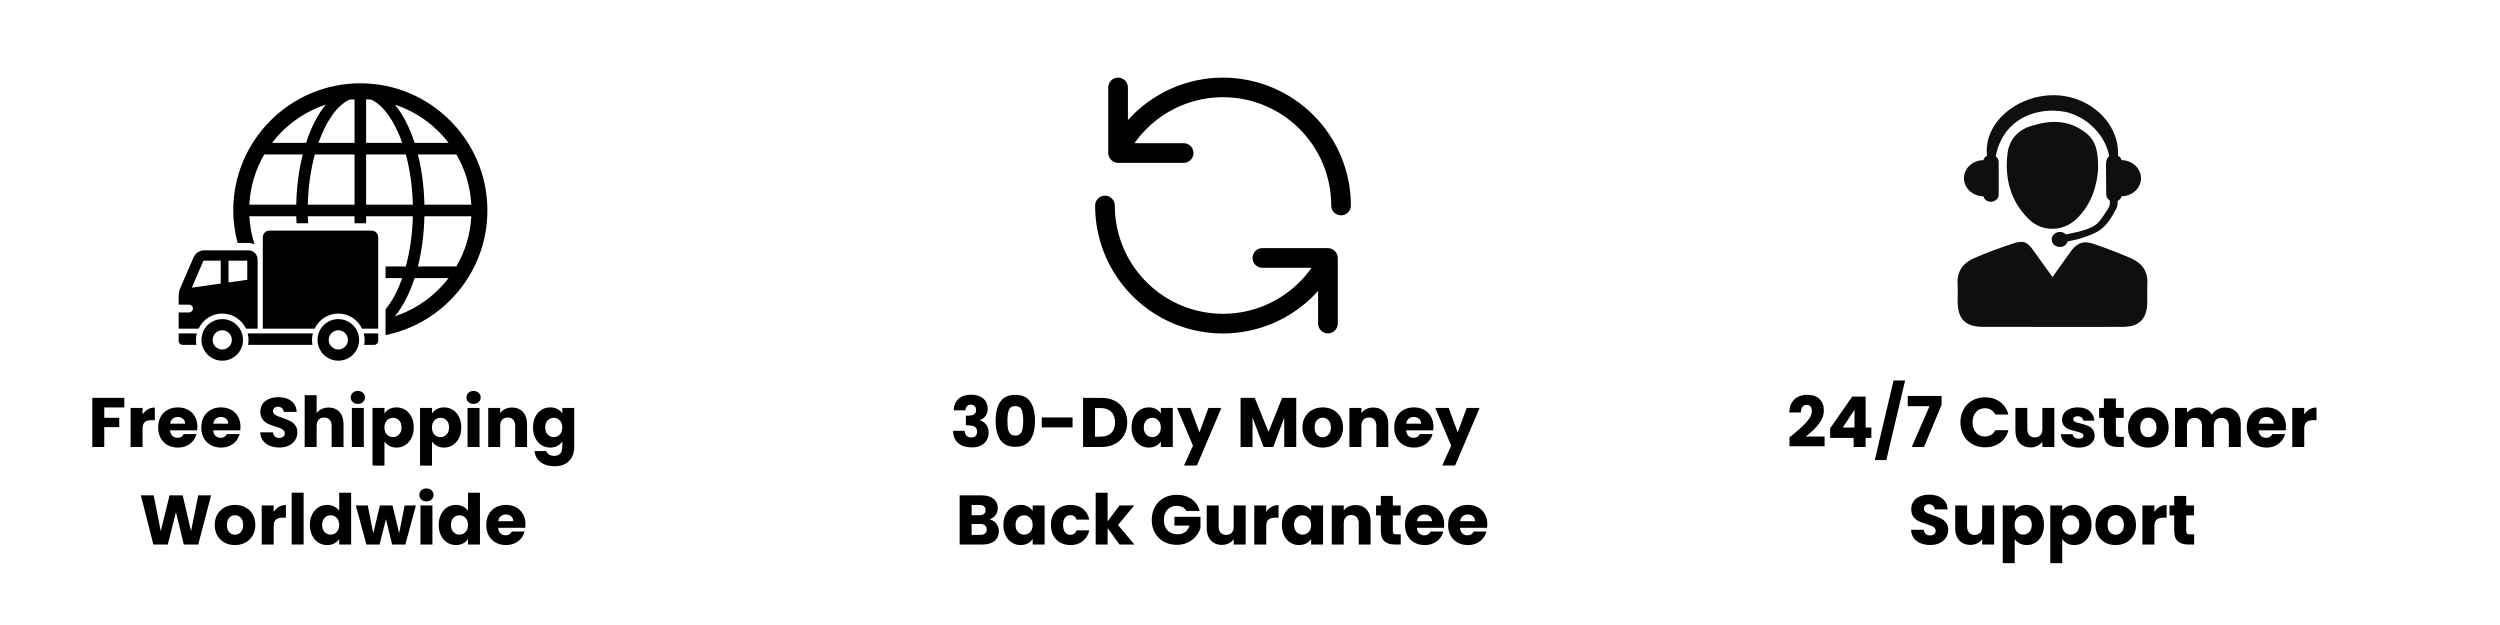 <svg version="1.0" preserveAspectRatio="xMidYMid meet" height="500" viewBox="0 0 1500 375" zoomAndPan="magnify" width="2000" xmlns:xlink="http://www.w3.org/1999/xlink" xmlns="http://www.w3.org/2000/svg"><defs><g></g><clipPath id="6cb42dce1b"><path clip-rule="nonzero" d="M 139 49.102 L 292.438 49.102 L 292.438 202 L 139 202 Z M 139 49.102"></path></clipPath><clipPath id="7fcfccaecd"><path clip-rule="nonzero" d="M 107.188 200 L 119 200 L 119 207 L 107.188 207 Z M 107.188 200"></path></clipPath><clipPath id="58d3ecf96b"><path clip-rule="nonzero" d="M 107.188 150 L 155 150 L 155 198 L 107.188 198 Z M 107.188 150"></path></clipPath><clipPath id="2112fe4971"><path clip-rule="nonzero" d="M 1174.016 145 L 1288.766 145 L 1288.766 196.176 L 1174.016 196.176 Z M 1174.016 145"></path></clipPath><clipPath id="e0b74d6073"><path clip-rule="nonzero" d="M 664 46.176 L 811 46.176 L 811 130 L 664 130 Z M 664 46.176"></path></clipPath></defs><g clip-path="url(#6cb42dce1b)"><path fill-rule="nonzero" fill-opacity="1" d="M 216.195 49.973 C 174.156 49.973 139.953 84.203 139.953 126.27 C 139.953 133.016 140.926 139.523 142.562 145.758 L 148.984 145.758 C 150.309 145.758 151.539 146.078 152.707 146.559 C 151 141.207 149.906 135.586 149.598 129.742 L 177.738 129.742 C 177.773 131.16 177.871 132.535 177.941 133.941 L 184.906 133.941 C 184.824 132.539 184.715 131.168 184.68 129.742 L 212.723 129.742 L 212.723 133.941 L 219.664 133.941 L 219.664 129.742 L 247.707 129.742 C 247.445 140.59 245.938 150.852 243.496 159.875 L 231.328 159.875 L 231.328 166.82 L 241.336 166.82 C 238.633 174.48 235.219 180.895 231.328 185.633 L 231.328 201.051 C 266.148 193.996 292.438 163.156 292.438 126.27 C 292.438 84.203 258.234 49.973 216.195 49.973 Z M 177.746 122.797 L 149.598 122.797 C 150.164 111.84 153.336 101.605 158.578 92.66 L 181.652 92.66 C 179.359 101.75 177.988 111.934 177.746 122.797 Z M 183.645 85.719 L 163.25 85.719 C 171.352 75.137 182.516 67.039 195.441 62.797 C 190.664 68.637 186.652 76.445 183.645 85.719 Z M 212.723 122.797 L 184.68 122.797 C 184.953 111.945 186.445 101.688 188.898 92.66 L 212.723 92.66 Z M 212.723 85.719 L 191.059 85.719 C 195.582 72.844 202.129 63.359 209.59 59.781 C 210.621 59.676 211.68 59.676 212.723 59.617 Z M 273.812 92.66 C 279.047 101.605 282.227 111.848 282.793 122.797 L 254.652 122.797 C 254.402 111.934 253.035 101.75 250.738 92.66 Z M 269.16 85.719 L 248.766 85.719 C 245.754 76.445 241.73 68.637 236.961 62.797 C 249.875 67.039 261.039 75.137 269.16 85.719 Z M 219.668 59.617 C 220.711 59.68 221.77 59.68 222.812 59.781 C 230.262 63.355 236.809 72.844 241.344 85.719 L 219.668 85.719 Z M 219.668 122.797 L 219.668 92.66 L 243.504 92.66 C 245.945 101.691 247.449 111.945 247.711 122.797 Z M 236.953 189.746 C 241.727 183.898 245.754 176.09 248.758 166.82 L 269.152 166.82 C 261.039 177.398 249.875 185.504 236.953 189.746 Z M 273.812 159.875 L 250.738 159.875 C 253.031 150.785 254.402 140.602 254.652 129.742 L 282.793 129.742 C 282.227 140.695 279.055 150.934 273.812 159.875 Z M 273.812 159.875" fill="#000000"></path></g><path fill-rule="nonzero" fill-opacity="1" d="M 133.355 191.465 C 126.469 191.465 120.883 197.051 120.883 203.938 C 120.883 210.824 126.469 216.414 133.355 216.414 C 140.238 216.414 145.812 210.824 145.812 203.938 C 145.812 197.051 140.238 191.465 133.355 191.465 Z M 133.355 209.695 C 130.164 209.695 127.586 207.121 127.586 203.938 C 127.586 200.75 130.164 198.172 133.355 198.172 C 136.52 198.172 139.109 200.75 139.109 203.938 C 139.109 207.125 136.516 209.695 133.355 209.695 Z M 133.355 209.695" fill="#000000"></path><path fill-rule="nonzero" fill-opacity="1" d="M 218.48 206.922 L 224.484 206.922 C 225.828 206.922 226.918 205.824 226.918 204.477 L 226.918 200.051 L 218.246 200.051 C 218.574 201.301 218.789 202.586 218.789 203.938 C 218.781 204.957 218.672 205.941 218.48 206.922 Z M 218.48 206.922" fill="#000000"></path><path fill-rule="nonzero" fill-opacity="1" d="M 187.734 200.051 L 148.602 200.051 C 148.922 201.301 149.133 202.586 149.133 203.938 C 149.133 204.957 149.02 205.941 148.828 206.922 L 187.5 206.922 C 187.309 205.941 187.203 204.957 187.203 203.938 C 187.203 202.594 187.418 201.301 187.734 200.051 Z M 187.734 200.051" fill="#000000"></path><g clip-path="url(#7fcfccaecd)"><path fill-rule="nonzero" fill-opacity="1" d="M 118.098 200.051 L 107.188 200.051 L 107.188 204.477 C 107.188 205.82 108.281 206.922 109.629 206.922 L 117.852 206.922 C 117.684 205.941 117.555 204.957 117.555 203.938 C 117.555 202.594 117.781 201.301 118.098 200.051 Z M 118.098 200.051" fill="#000000"></path></g><path fill-rule="nonzero" fill-opacity="1" d="M 202.992 188.133 C 209.289 188.133 214.691 191.863 217.227 197.199 L 226.918 197.199 L 226.918 142.352 C 226.918 140.145 225.129 138.348 222.93 138.348 L 161.676 138.348 C 159.469 138.348 157.684 140.152 157.684 142.352 L 157.684 197.199 L 188.766 197.199 C 191.297 191.859 196.68 188.133 202.992 188.133 Z M 202.992 188.133" fill="#000000"></path><g clip-path="url(#58d3ecf96b)"><path fill-rule="nonzero" fill-opacity="1" d="M 133.355 188.133 C 139.652 188.133 145.047 191.863 147.59 197.199 L 154.578 197.199 L 154.578 155.781 C 154.578 152.699 152.062 150.18 148.988 150.18 L 122.5 150.18 C 119.875 150.18 117.219 151.934 116.176 154.344 C 116.176 154.344 111.473 165.34 108.062 173.125 C 107.113 175.309 107.203 178.262 107.203 178.262 L 107.203 182.781 L 113.398 182.781 C 114.703 182.781 115.75 183.828 115.75 185.121 C 115.75 186.414 114.695 187.473 113.398 187.473 L 107.203 187.473 L 107.203 197.199 L 119.125 197.199 C 121.648 191.859 127.043 188.133 133.355 188.133 Z M 137.105 156.395 L 148.363 156.395 L 148.363 167.871 L 137.105 169.465 Z M 115.09 172.586 L 121.875 156.824 C 121.965 156.668 122.336 156.422 122.492 156.395 L 132.445 156.395 L 132.445 170.125 Z M 115.09 172.586" fill="#000000"></path></g><path fill-rule="nonzero" fill-opacity="1" d="M 202.992 191.465 C 196.105 191.465 190.52 197.051 190.52 203.938 C 190.52 210.824 196.105 216.414 202.992 216.414 C 209.875 216.414 215.461 210.824 215.461 203.938 C 215.461 197.051 209.875 191.465 202.992 191.465 Z M 202.992 209.695 C 199.812 209.695 197.234 207.121 197.234 203.938 C 197.234 200.75 199.812 198.172 202.992 198.172 C 206.168 198.172 208.746 200.75 208.746 203.938 C 208.746 207.125 206.168 209.695 202.992 209.695 Z M 202.992 209.695" fill="#000000"></path><path fill-rule="nonzero" fill-opacity="1" d="M 1272.977 96.086 C 1272.656 94.934 1271.875 93.984 1270.773 93.406 C 1271.012 90.809 1270.656 87.621 1270.051 85 C 1269.535 82.844 1268.723 80.43 1267.484 77.918 C 1266.176 75.434 1264.559 72.789 1262.293 70.359 C 1260.145 67.836 1257.371 65.543 1254.242 63.523 C 1226.949 46.207 1189.266 66.688 1192.191 93.414 C 1191.098 93.992 1190.32 94.934 1190.004 96.078 C 1183.543 96.195 1178.352 100.996 1178.352 106.926 C 1178.352 112.855 1183.543 117.664 1190.004 117.781 C 1190.516 119.648 1192.285 121.07 1194.492 121.07 C 1197.105 121.07 1199.215 119.137 1199.215 116.746 L 1199.215 97.121 C 1199.215 95.762 1198.488 94.594 1197.426 93.805 C 1198.605 87.051 1202.117 79.91 1207.043 75.477 C 1214.27 68.43 1226.812 64.363 1240.598 67.434 C 1245.906 69.012 1251.129 71.668 1255.48 75.926 C 1260.324 80.277 1264.258 86.805 1265.539 93.805 C 1262.75 95.875 1263.75 97.664 1263.75 116.746 C 1263.75 118.238 1264.633 119.492 1265.887 120.266 L 1265.887 121.93 C 1265.887 122.98 1265.59 124.016 1265.016 124.906 C 1258.848 134.523 1258.441 135.5 1249.121 138.484 C 1246.188 139.418 1242.879 139.824 1239.535 140.645 C 1236.449 137.594 1231.012 139.602 1231.012 143.676 C 1231.012 148.824 1239.047 150.004 1240.605 144.855 C 1242.863 144.309 1245.191 143.98 1247.375 143.316 C 1259.398 139.656 1263.328 137.484 1269.695 125.34 C 1270.297 124.191 1270.613 122.914 1270.613 121.621 L 1270.613 120.547 C 1271.801 119.984 1272.641 118.992 1272.977 117.773 C 1279.426 117.66 1284.613 112.855 1284.613 106.926 C 1284.613 101.004 1279.426 96.211 1272.977 96.086" fill="#100f0d"></path><g clip-path="url(#2112fe4971)"><path fill-rule="nonzero" fill-opacity="1" d="M 1231.496 166.242 C 1235.355 160.824 1238.715 156.168 1242.012 151.469 C 1245.871 145.957 1249.758 144.176 1255.855 146.234 C 1263.605 148.848 1271.273 151.773 1278.773 155.039 C 1285.211 157.84 1288.824 162.852 1288.43 170.281 C 1288.227 173.938 1288.43 177.609 1288.379 181.273 C 1288.246 191.367 1283.648 196.066 1273.648 196.117 C 1260.738 196.199 1247.824 196.148 1234.914 196.148 C 1219.91 196.148 1204.898 196.184 1189.902 196.125 C 1179.168 196.074 1174.645 191.492 1174.586 180.816 C 1174.562 177.328 1174.758 173.828 1174.543 170.355 C 1174.066 162.621 1178.047 157.652 1184.617 154.812 C 1192.125 151.57 1199.828 148.754 1207.594 146.184 C 1214.211 143.98 1216.262 144.965 1220.359 150.707 C 1223.887 155.652 1227.441 160.586 1231.496 166.242" fill="#100f0d"></path></g><path fill-rule="nonzero" fill-opacity="1" d="M 1258.848 101.809 C 1258.137 110.918 1255.262 122.555 1245.711 131.52 C 1237.613 139.113 1225.262 139.305 1217.297 131.527 C 1206.262 120.742 1202.777 107.035 1204.484 92.234 C 1205.375 84.492 1210.098 78.395 1218.027 75.805 C 1229.816 71.945 1241.234 71.559 1251.613 79.809 C 1257.672 84.617 1259.059 91.219 1258.848 101.809" fill="#100f0d"></path><g clip-path="url(#e0b74d6073)"><path fill-rule="nonzero" fill-opacity="1" d="M 733.805 46.57 C 731.121 46.566 728.441 46.707 725.773 46.988 C 723.102 47.27 720.453 47.688 717.828 48.25 C 715.203 48.809 712.613 49.504 710.059 50.336 C 707.508 51.168 705.004 52.129 702.555 53.227 C 700.102 54.32 697.715 55.543 695.395 56.891 C 693.07 58.234 690.824 59.699 688.656 61.285 C 686.488 62.867 684.41 64.559 682.422 66.363 C 680.43 68.164 678.539 70.066 676.75 72.066 L 676.75 52.473 C 676.75 52.086 676.711 51.699 676.637 51.32 C 676.562 50.941 676.449 50.57 676.301 50.215 C 676.152 49.855 675.973 49.516 675.754 49.191 C 675.539 48.871 675.297 48.574 675.023 48.297 C 674.746 48.023 674.449 47.781 674.129 47.562 C 673.805 47.348 673.465 47.168 673.105 47.02 C 672.75 46.871 672.379 46.758 672 46.684 C 671.621 46.609 671.234 46.57 670.848 46.57 C 670.461 46.57 670.078 46.609 669.695 46.684 C 669.316 46.758 668.949 46.871 668.59 47.02 C 668.23 47.168 667.891 47.348 667.57 47.562 C 667.246 47.781 666.949 48.023 666.676 48.297 C 666.402 48.574 666.156 48.871 665.941 49.191 C 665.727 49.516 665.543 49.855 665.395 50.215 C 665.246 50.57 665.137 50.941 665.059 51.32 C 664.984 51.699 664.945 52.086 664.945 52.473 L 664.945 91.82 C 664.953 92.207 664.992 92.586 665.074 92.965 C 665.152 93.344 665.266 93.711 665.418 94.066 C 665.566 94.422 665.75 94.758 665.965 95.078 C 666.18 95.398 666.426 95.695 666.699 95.969 C 666.969 96.242 667.266 96.488 667.586 96.703 C 667.906 96.918 668.246 97.102 668.602 97.25 C 668.957 97.402 669.324 97.516 669.703 97.594 C 670.082 97.676 670.461 97.715 670.848 97.723 L 710.195 97.723 C 710.582 97.723 710.969 97.684 711.348 97.609 C 711.727 97.531 712.098 97.422 712.453 97.273 C 712.812 97.125 713.152 96.941 713.477 96.727 C 713.797 96.512 714.094 96.266 714.367 95.992 C 714.645 95.719 714.887 95.422 715.102 95.098 C 715.316 94.777 715.5 94.438 715.648 94.078 C 715.797 93.719 715.91 93.352 715.984 92.969 C 716.059 92.59 716.098 92.207 716.098 91.82 C 716.098 91.43 716.059 91.047 715.984 90.668 C 715.91 90.289 715.797 89.918 715.648 89.559 C 715.5 89.203 715.316 88.863 715.102 88.539 C 714.887 88.219 714.645 87.918 714.367 87.645 C 714.094 87.371 713.797 87.129 713.473 86.91 C 713.152 86.695 712.812 86.516 712.453 86.367 C 712.098 86.219 711.727 86.105 711.348 86.031 C 710.969 85.953 710.582 85.918 710.195 85.918 L 680.684 85.918 C 681.668 84.516 682.707 83.156 683.801 81.84 C 684.891 80.52 686.031 79.246 687.227 78.02 C 688.418 76.789 689.656 75.613 690.941 74.48 C 692.227 73.352 693.555 72.273 694.926 71.25 C 696.297 70.223 697.707 69.254 699.156 68.34 C 700.602 67.426 702.086 66.574 703.602 65.777 C 705.113 64.98 706.66 64.246 708.234 63.57 C 709.805 62.895 711.402 62.285 713.023 61.738 C 714.648 61.188 716.289 60.707 717.949 60.289 C 719.609 59.871 721.281 59.52 722.969 59.234 C 724.656 58.945 726.355 58.727 728.059 58.578 C 729.766 58.426 731.473 58.34 733.184 58.324 C 734.895 58.309 736.605 58.359 738.312 58.48 C 740.02 58.598 741.719 58.785 743.414 59.039 C 745.105 59.289 746.785 59.609 748.453 59.996 C 750.121 60.383 751.773 60.836 753.402 61.352 C 755.035 61.867 756.645 62.449 758.23 63.094 C 759.816 63.738 761.375 64.441 762.906 65.211 C 764.434 65.977 765.934 66.805 767.398 67.688 C 768.863 68.574 770.289 69.516 771.68 70.516 C 773.07 71.516 774.418 72.566 775.727 73.672 C 777.031 74.777 778.293 75.934 779.512 77.137 C 780.727 78.344 781.891 79.594 783.008 80.891 C 784.125 82.188 785.188 83.527 786.199 84.91 C 787.211 86.289 788.164 87.711 789.062 89.168 C 789.961 90.625 790.801 92.113 791.582 93.637 C 792.363 95.16 793.082 96.711 793.742 98.293 C 794.398 99.875 794.992 101.477 795.523 103.105 C 796.055 104.73 796.52 106.379 796.922 108.043 C 797.324 109.707 797.656 111.383 797.926 113.074 C 798.195 114.766 798.395 116.465 798.527 118.168 C 798.664 119.875 798.727 121.586 798.727 123.297 C 798.727 123.684 798.766 124.066 798.84 124.449 C 798.914 124.828 799.027 125.199 799.176 125.555 C 799.324 125.914 799.508 126.254 799.723 126.574 C 799.938 126.898 800.18 127.195 800.457 127.469 C 800.73 127.746 801.027 127.988 801.352 128.203 C 801.672 128.418 802.012 128.602 802.371 128.75 C 802.727 128.898 803.098 129.012 803.477 129.086 C 803.859 129.16 804.242 129.199 804.629 129.199 C 805.016 129.199 805.402 129.16 805.781 129.086 C 806.16 129.012 806.531 128.898 806.887 128.75 C 807.246 128.602 807.586 128.418 807.906 128.203 C 808.23 127.988 808.527 127.746 808.801 127.469 C 809.078 127.195 809.32 126.898 809.535 126.574 C 809.75 126.254 809.934 125.914 810.082 125.555 C 810.23 125.199 810.344 124.828 810.418 124.449 C 810.492 124.066 810.531 123.684 810.531 123.297 C 810.531 122.043 810.496 120.785 810.434 119.535 C 810.371 118.281 810.277 117.027 810.156 115.777 C 810.031 114.531 809.875 113.285 809.691 112.043 C 809.504 110.801 809.289 109.566 809.043 108.332 C 808.797 107.102 808.523 105.879 808.215 104.66 C 807.91 103.441 807.574 102.234 807.211 101.031 C 806.844 99.832 806.449 98.641 806.027 97.457 C 805.602 96.277 805.152 95.105 804.668 93.945 C 804.188 92.789 803.68 91.641 803.141 90.504 C 802.605 89.371 802.039 88.25 801.449 87.145 C 800.855 86.035 800.238 84.945 799.59 83.867 C 798.945 82.793 798.273 81.73 797.574 80.688 C 796.879 79.645 796.156 78.617 795.406 77.609 C 794.66 76.602 793.887 75.613 793.09 74.645 C 792.293 73.672 791.473 72.723 790.633 71.793 C 789.789 70.863 788.922 69.953 788.035 69.066 C 787.148 68.18 786.238 67.312 785.309 66.469 C 784.379 65.625 783.43 64.805 782.457 64.012 C 781.488 63.215 780.5 62.441 779.492 61.691 C 778.48 60.945 777.457 60.223 776.414 59.523 C 775.367 58.828 774.309 58.156 773.234 57.508 C 772.156 56.863 771.062 56.246 769.957 55.652 C 768.852 55.062 767.73 54.496 766.594 53.957 C 765.461 53.422 764.312 52.914 763.152 52.43 C 761.996 51.949 760.824 51.496 759.641 51.074 C 758.461 50.652 757.27 50.258 756.066 49.891 C 754.867 49.527 753.656 49.191 752.441 48.883 C 751.223 48.578 750 48.305 748.766 48.059 C 747.535 47.812 746.301 47.594 745.059 47.41 C 743.816 47.227 742.57 47.07 741.32 46.945 C 740.074 46.82 738.82 46.73 737.566 46.664 C 736.312 46.602 735.059 46.57 733.805 46.57 Z M 733.805 46.57" fill="#000000"></path></g><path fill-rule="nonzero" fill-opacity="1" d="M 796.758 148.871 L 757.414 148.871 C 757.023 148.871 756.641 148.91 756.262 148.984 C 755.879 149.062 755.512 149.172 755.152 149.32 C 754.797 149.469 754.457 149.652 754.133 149.867 C 753.812 150.082 753.512 150.328 753.238 150.602 C 752.965 150.875 752.719 151.172 752.504 151.496 C 752.289 151.816 752.109 152.156 751.961 152.516 C 751.812 152.875 751.699 153.242 751.625 153.625 C 751.547 154.004 751.512 154.387 751.512 154.773 C 751.512 155.164 751.547 155.547 751.625 155.926 C 751.699 156.305 751.812 156.676 751.961 157.035 C 752.109 157.391 752.289 157.73 752.504 158.055 C 752.719 158.375 752.965 158.676 753.238 158.949 C 753.512 159.223 753.812 159.469 754.133 159.684 C 754.457 159.898 754.797 160.078 755.152 160.227 C 755.512 160.375 755.879 160.488 756.262 160.562 C 756.641 160.641 757.023 160.676 757.414 160.676 L 786.922 160.676 C 785.938 162.078 784.902 163.438 783.809 164.754 C 782.719 166.074 781.574 167.348 780.383 168.574 C 779.191 169.805 777.949 170.98 776.664 172.113 C 775.379 173.242 774.051 174.32 772.68 175.344 C 771.309 176.371 769.898 177.34 768.453 178.254 C 767.004 179.168 765.523 180.023 764.008 180.816 C 762.492 181.613 760.949 182.348 759.375 183.023 C 757.801 183.699 756.203 184.309 754.582 184.855 C 752.961 185.406 751.32 185.887 749.66 186.305 C 748 186.723 746.328 187.074 744.637 187.363 C 742.949 187.648 741.254 187.867 739.551 188.016 C 737.844 188.168 736.137 188.254 734.426 188.27 C 732.711 188.285 731.004 188.234 729.297 188.113 C 727.586 187.996 725.887 187.809 724.195 187.559 C 722.5 187.305 720.82 186.984 719.152 186.598 C 717.484 186.211 715.836 185.758 714.203 185.242 C 712.574 184.727 710.965 184.145 709.379 183.5 C 707.793 182.855 706.234 182.152 704.703 181.383 C 703.172 180.617 701.676 179.789 700.211 178.906 C 698.746 178.02 697.316 177.078 695.93 176.078 C 694.539 175.078 693.188 174.027 691.883 172.922 C 690.574 171.816 689.312 170.66 688.098 169.457 C 686.883 168.25 685.715 167 684.598 165.703 C 683.484 164.406 682.418 163.066 681.406 161.684 C 680.398 160.305 679.441 158.883 678.543 157.426 C 677.645 155.969 676.805 154.48 676.023 152.957 C 675.246 151.434 674.523 149.883 673.867 148.301 C 673.211 146.723 672.613 145.117 672.086 143.488 C 671.555 141.863 671.086 140.215 670.688 138.551 C 670.285 136.887 669.949 135.211 669.684 133.52 C 669.414 131.828 669.215 130.133 669.078 128.426 C 668.945 126.719 668.879 125.008 668.883 123.297 C 668.883 122.91 668.844 122.527 668.766 122.145 C 668.691 121.766 668.578 121.395 668.434 121.039 C 668.285 120.68 668.102 120.34 667.887 120.02 C 667.672 119.695 667.426 119.398 667.152 119.125 C 666.879 118.848 666.582 118.605 666.258 118.391 C 665.938 118.176 665.594 117.992 665.238 117.844 C 664.879 117.695 664.512 117.582 664.129 117.508 C 663.75 117.434 663.367 117.395 662.98 117.395 C 662.59 117.395 662.207 117.434 661.828 117.508 C 661.449 117.582 661.078 117.695 660.719 117.844 C 660.363 117.992 660.023 118.176 659.699 118.391 C 659.379 118.605 659.078 118.848 658.805 119.125 C 658.531 119.398 658.285 119.695 658.07 120.02 C 657.855 120.34 657.676 120.68 657.527 121.039 C 657.379 121.395 657.266 121.766 657.191 122.145 C 657.113 122.527 657.078 122.91 657.078 123.297 C 657.074 125.227 657.145 127.152 657.285 129.074 C 657.426 130.996 657.641 132.91 657.926 134.816 C 658.215 136.723 658.57 138.617 659 140.496 C 659.43 142.375 659.93 144.238 660.5 146.078 C 661.07 147.922 661.707 149.738 662.414 151.531 C 663.121 153.328 663.895 155.09 664.734 156.828 C 665.574 158.562 666.48 160.262 667.445 161.93 C 668.414 163.598 669.445 165.227 670.535 166.816 C 671.629 168.406 672.777 169.949 673.984 171.453 C 675.195 172.957 676.457 174.41 677.773 175.816 C 679.094 177.227 680.461 178.582 681.883 179.887 C 683.301 181.191 684.77 182.438 686.281 183.633 C 687.797 184.824 689.355 185.961 690.953 187.035 C 692.555 188.113 694.191 189.125 695.867 190.078 C 697.547 191.031 699.254 191.918 701 192.742 C 702.742 193.562 704.516 194.32 706.312 195.012 C 708.113 195.699 709.938 196.32 711.785 196.871 C 713.633 197.426 715.5 197.906 717.383 198.316 C 719.266 198.727 721.164 199.066 723.07 199.336 C 724.98 199.602 726.898 199.797 728.824 199.922 C 730.746 200.047 732.672 200.098 734.602 200.074 C 736.527 200.051 738.453 199.957 740.375 199.789 C 742.293 199.621 744.207 199.383 746.109 199.07 C 748.012 198.762 749.898 198.379 751.773 197.922 C 753.648 197.469 755.5 196.945 757.336 196.352 C 759.168 195.758 760.98 195.098 762.762 194.367 C 764.547 193.637 766.301 192.84 768.027 191.977 C 769.75 191.113 771.438 190.188 773.094 189.195 C 774.746 188.207 776.363 187.156 777.938 186.043 C 779.512 184.93 781.043 183.762 782.531 182.531 C 784.016 181.305 785.453 180.023 786.844 178.688 C 788.234 177.352 789.57 175.965 790.859 174.527 L 790.859 194.121 C 790.859 194.508 790.895 194.895 790.973 195.273 C 791.047 195.652 791.16 196.023 791.309 196.379 C 791.457 196.738 791.637 197.078 791.852 197.402 C 792.066 197.723 792.312 198.02 792.586 198.297 C 792.859 198.57 793.16 198.812 793.48 199.031 C 793.805 199.246 794.145 199.426 794.5 199.574 C 794.859 199.723 795.227 199.836 795.609 199.91 C 795.988 199.988 796.371 200.023 796.758 200.023 C 797.148 200.023 797.531 199.988 797.91 199.91 C 798.293 199.836 798.66 199.723 799.02 199.574 C 799.375 199.426 799.715 199.246 800.039 199.031 C 800.359 198.812 800.66 198.57 800.934 198.297 C 801.207 198.02 801.453 197.723 801.668 197.402 C 801.883 197.078 802.062 196.738 802.211 196.379 C 802.359 196.023 802.473 195.652 802.547 195.273 C 802.625 194.895 802.66 194.508 802.66 194.121 L 802.66 154.773 C 802.656 154.391 802.613 154.008 802.535 153.629 C 802.457 153.25 802.344 152.883 802.191 152.527 C 802.043 152.172 801.859 151.836 801.645 151.516 C 801.43 151.195 801.184 150.898 800.91 150.625 C 800.637 150.352 800.34 150.105 800.02 149.891 C 799.699 149.676 799.363 149.492 799.008 149.344 C 798.652 149.191 798.285 149.078 797.906 149 C 797.527 148.918 797.145 148.879 796.758 148.871 Z M 796.758 148.871" fill="#000000"></path><g fill-opacity="1" fill="#000000"><g transform="translate(52.776, 268.2)"><g><path d="M 21.797 -29.484 L 21.797 -23.734 L 9.781 -23.734 L 9.781 -17.516 L 18.781 -17.516 L 18.781 -11.922 L 9.781 -11.922 L 9.781 0 L 2.609 0 L 2.609 -29.484 Z M 21.797 -29.484"></path></g></g></g><g fill-opacity="1" fill="#000000"><g transform="translate(75.75, 268.2)"><g><path d="M 9.781 -19.531 C 10.625 -20.82 11.676 -21.836 12.938 -22.578 C 14.195 -23.316 15.598 -23.688 17.141 -23.688 L 17.141 -16.094 L 15.156 -16.094 C 13.363 -16.094 12.02 -15.707 11.125 -14.938 C 10.227 -14.164 9.781 -12.812 9.781 -10.875 L 9.781 0 L 2.609 0 L 2.609 -23.438 L 9.781 -23.438 Z M 9.781 -19.531"></path></g></g></g><g fill-opacity="1" fill="#000000"><g transform="translate(93.726, 268.2)"><g><path d="M 24.703 -12.094 C 24.703 -11.426 24.656 -10.727 24.562 -10 L 8.312 -10 C 8.426 -8.539 8.895 -7.426 9.719 -6.656 C 10.551 -5.883 11.566 -5.5 12.766 -5.5 C 14.555 -5.5 15.801 -6.254 16.5 -7.766 L 24.156 -7.766 C 23.758 -6.223 23.051 -4.836 22.031 -3.609 C 21.008 -2.379 19.727 -1.41 18.188 -0.703 C 16.645 -0.004 14.922 0.344 13.016 0.344 C 10.723 0.344 8.68 -0.145 6.891 -1.125 C 5.098 -2.113 3.695 -3.516 2.688 -5.328 C 1.676 -7.148 1.172 -9.281 1.172 -11.719 C 1.172 -14.156 1.664 -16.281 2.656 -18.094 C 3.656 -19.914 5.051 -21.316 6.844 -22.297 C 8.633 -23.273 10.691 -23.766 13.016 -23.766 C 15.285 -23.766 17.301 -23.289 19.062 -22.344 C 20.832 -21.395 22.211 -20.035 23.203 -18.266 C 24.203 -16.504 24.703 -14.445 24.703 -12.094 Z M 17.344 -13.984 C 17.344 -15.211 16.922 -16.191 16.078 -16.922 C 15.242 -17.648 14.195 -18.016 12.938 -18.016 C 11.727 -18.016 10.711 -17.664 9.891 -16.969 C 9.066 -16.27 8.555 -15.273 8.359 -13.984 Z M 17.344 -13.984"></path></g></g><g transform="translate(119.598, 268.2)"><g><path d="M 24.703 -12.094 C 24.703 -11.426 24.656 -10.727 24.562 -10 L 8.312 -10 C 8.426 -8.539 8.895 -7.426 9.719 -6.656 C 10.551 -5.883 11.566 -5.5 12.766 -5.5 C 14.555 -5.5 15.801 -6.254 16.5 -7.766 L 24.156 -7.766 C 23.758 -6.223 23.051 -4.836 22.031 -3.609 C 21.008 -2.379 19.727 -1.41 18.188 -0.703 C 16.645 -0.004 14.922 0.344 13.016 0.344 C 10.723 0.344 8.68 -0.145 6.891 -1.125 C 5.098 -2.113 3.695 -3.516 2.688 -5.328 C 1.676 -7.148 1.172 -9.281 1.172 -11.719 C 1.172 -14.156 1.664 -16.281 2.656 -18.094 C 3.656 -19.914 5.051 -21.316 6.844 -22.297 C 8.633 -23.273 10.691 -23.766 13.016 -23.766 C 15.285 -23.766 17.301 -23.289 19.062 -22.344 C 20.832 -21.395 22.211 -20.035 23.203 -18.266 C 24.203 -16.504 24.703 -14.445 24.703 -12.094 Z M 17.344 -13.984 C 17.344 -15.211 16.922 -16.191 16.078 -16.922 C 15.242 -17.648 14.195 -18.016 12.938 -18.016 C 11.727 -18.016 10.711 -17.664 9.891 -16.969 C 9.066 -16.27 8.555 -15.273 8.359 -13.984 Z M 17.344 -13.984"></path></g></g><g transform="translate(145.47, 268.2)"><g></g></g></g><g fill-opacity="1" fill="#000000"><g transform="translate(154.374, 268.2)"><g><path d="M 13.266 0.297 C 11.109 0.297 9.176 -0.051 7.469 -0.75 C 5.758 -1.457 4.395 -2.492 3.375 -3.859 C 2.352 -5.234 1.816 -6.883 1.766 -8.812 L 9.406 -8.812 C 9.52 -7.727 9.898 -6.895 10.547 -6.312 C 11.191 -5.738 12.031 -5.453 13.062 -5.453 C 14.125 -5.453 14.961 -5.695 15.578 -6.188 C 16.191 -6.688 16.5 -7.367 16.5 -8.234 C 16.5 -8.961 16.254 -9.562 15.766 -10.031 C 15.273 -10.508 14.672 -10.898 13.953 -11.203 C 13.242 -11.516 12.234 -11.867 10.922 -12.266 C 9.016 -12.848 7.457 -13.43 6.25 -14.016 C 5.051 -14.609 4.016 -15.477 3.141 -16.625 C 2.273 -17.781 1.844 -19.281 1.844 -21.125 C 1.844 -23.863 2.836 -26.008 4.828 -27.562 C 6.816 -29.125 9.406 -29.906 12.594 -29.906 C 15.844 -29.906 18.461 -29.125 20.453 -27.562 C 22.441 -26.008 23.504 -23.848 23.641 -21.078 L 15.875 -21.078 C 15.82 -22.035 15.473 -22.785 14.828 -23.328 C 14.18 -23.879 13.352 -24.156 12.344 -24.156 C 11.477 -24.156 10.781 -23.922 10.25 -23.453 C 9.719 -22.992 9.453 -22.332 9.453 -21.469 C 9.453 -20.508 9.898 -19.766 10.797 -19.234 C 11.691 -18.703 13.094 -18.129 15 -17.516 C 16.895 -16.867 18.438 -16.25 19.625 -15.656 C 20.82 -15.07 21.852 -14.219 22.719 -13.094 C 23.594 -11.977 24.031 -10.539 24.031 -8.781 C 24.031 -7.102 23.602 -5.578 22.75 -4.203 C 21.895 -2.828 20.656 -1.734 19.031 -0.922 C 17.406 -0.109 15.484 0.297 13.266 0.297 Z M 13.266 0.297"></path></g></g><g transform="translate(180.204, 268.2)"><g><path d="M 17.016 -23.688 C 19.703 -23.688 21.852 -22.797 23.469 -21.016 C 25.094 -19.242 25.906 -16.801 25.906 -13.688 L 25.906 0 L 18.781 0 L 18.781 -12.719 C 18.781 -14.289 18.375 -15.508 17.562 -16.375 C 16.75 -17.25 15.656 -17.688 14.281 -17.688 C 12.906 -17.688 11.812 -17.25 11 -16.375 C 10.188 -15.508 9.781 -14.289 9.781 -12.719 L 9.781 0 L 2.609 0 L 2.609 -31.078 L 9.781 -31.078 L 9.781 -20.281 C 10.508 -21.32 11.504 -22.148 12.766 -22.766 C 14.023 -23.379 15.441 -23.688 17.016 -23.688 Z M 17.016 -23.688"></path></g></g><g transform="translate(208.512, 268.2)"><g><path d="M 6.219 -25.875 C 4.957 -25.875 3.926 -26.242 3.125 -26.984 C 2.332 -27.723 1.938 -28.641 1.938 -29.734 C 1.938 -30.859 2.332 -31.789 3.125 -32.531 C 3.926 -33.27 4.957 -33.641 6.219 -33.641 C 7.445 -33.641 8.457 -33.27 9.25 -32.531 C 10.051 -31.789 10.453 -30.859 10.453 -29.734 C 10.453 -28.641 10.051 -27.723 9.25 -26.984 C 8.457 -26.242 7.445 -25.875 6.219 -25.875 Z M 9.781 -23.438 L 9.781 0 L 2.609 0 L 2.609 -23.438 Z M 9.781 -23.438"></path></g></g><g transform="translate(220.902, 268.2)"><g><path d="M 9.781 -20.125 C 10.488 -21.207 11.457 -22.082 12.688 -22.75 C 13.914 -23.426 15.359 -23.766 17.016 -23.766 C 18.941 -23.766 20.688 -23.273 22.25 -22.297 C 23.82 -21.316 25.062 -19.914 25.969 -18.094 C 26.883 -16.281 27.344 -14.172 27.344 -11.766 C 27.344 -9.348 26.883 -7.223 25.969 -5.391 C 25.062 -3.555 23.82 -2.141 22.25 -1.141 C 20.688 -0.148 18.941 0.344 17.016 0.344 C 15.391 0.344 13.953 0.004 12.703 -0.672 C 11.461 -1.348 10.488 -2.219 9.781 -3.281 L 9.781 11.172 L 2.609 11.172 L 2.609 -23.438 L 9.781 -23.438 Z M 20.031 -11.766 C 20.031 -13.555 19.531 -14.961 18.531 -15.984 C 17.539 -17.004 16.32 -17.516 14.875 -17.516 C 13.438 -17.516 12.223 -16.992 11.234 -15.953 C 10.242 -14.922 9.75 -13.508 9.75 -11.719 C 9.75 -9.926 10.242 -8.508 11.234 -7.469 C 12.223 -6.438 13.438 -5.922 14.875 -5.922 C 16.301 -5.922 17.516 -6.445 18.516 -7.5 C 19.523 -8.551 20.031 -9.973 20.031 -11.766 Z M 20.031 -11.766"></path></g></g><g transform="translate(249.42, 268.2)"><g><path d="M 9.781 -20.125 C 10.488 -21.207 11.457 -22.082 12.688 -22.75 C 13.914 -23.426 15.359 -23.766 17.016 -23.766 C 18.941 -23.766 20.688 -23.273 22.25 -22.297 C 23.82 -21.316 25.062 -19.914 25.969 -18.094 C 26.883 -16.281 27.344 -14.172 27.344 -11.766 C 27.344 -9.348 26.883 -7.223 25.969 -5.391 C 25.062 -3.555 23.82 -2.141 22.25 -1.141 C 20.688 -0.148 18.941 0.344 17.016 0.344 C 15.391 0.344 13.953 0.004 12.703 -0.672 C 11.461 -1.348 10.488 -2.219 9.781 -3.281 L 9.781 11.172 L 2.609 11.172 L 2.609 -23.438 L 9.781 -23.438 Z M 20.031 -11.766 C 20.031 -13.555 19.531 -14.961 18.531 -15.984 C 17.539 -17.004 16.32 -17.516 14.875 -17.516 C 13.438 -17.516 12.223 -16.992 11.234 -15.953 C 10.242 -14.922 9.75 -13.508 9.75 -11.719 C 9.75 -9.926 10.242 -8.508 11.234 -7.469 C 12.223 -6.438 13.438 -5.922 14.875 -5.922 C 16.301 -5.922 17.516 -6.445 18.516 -7.5 C 19.523 -8.551 20.031 -9.973 20.031 -11.766 Z M 20.031 -11.766"></path></g></g></g><g fill-opacity="1" fill="#000000"><g transform="translate(277.938, 268.2)"><g><path d="M 6.219 -25.875 C 4.957 -25.875 3.926 -26.242 3.125 -26.984 C 2.332 -27.723 1.938 -28.641 1.938 -29.734 C 1.938 -30.859 2.332 -31.789 3.125 -32.531 C 3.926 -33.27 4.957 -33.641 6.219 -33.641 C 7.445 -33.641 8.457 -33.27 9.25 -32.531 C 10.051 -31.789 10.453 -30.859 10.453 -29.734 C 10.453 -28.641 10.051 -27.723 9.25 -26.984 C 8.457 -26.242 7.445 -25.875 6.219 -25.875 Z M 9.781 -23.438 L 9.781 0 L 2.609 0 L 2.609 -23.438 Z M 9.781 -23.438"></path></g></g></g><g fill-opacity="1" fill="#000000"><g transform="translate(290.328, 268.2)"><g><path d="M 16.891 -23.688 C 19.629 -23.688 21.816 -22.797 23.453 -21.016 C 25.086 -19.242 25.906 -16.801 25.906 -13.688 L 25.906 0 L 18.781 0 L 18.781 -12.719 C 18.781 -14.289 18.375 -15.508 17.562 -16.375 C 16.75 -17.25 15.656 -17.688 14.281 -17.688 C 12.906 -17.688 11.812 -17.25 11 -16.375 C 10.188 -15.508 9.781 -14.289 9.781 -12.719 L 9.781 0 L 2.609 0 L 2.609 -23.438 L 9.781 -23.438 L 9.781 -20.328 C 10.508 -21.359 11.488 -22.176 12.719 -22.781 C 13.957 -23.383 15.348 -23.688 16.891 -23.688 Z M 16.891 -23.688"></path></g></g></g><g fill-opacity="1" fill="#000000"><g transform="translate(318.636, 268.2)"><g><path d="M 11.516 -23.766 C 13.16 -23.766 14.602 -23.426 15.844 -22.75 C 17.094 -22.082 18.055 -21.207 18.734 -20.125 L 18.734 -23.438 L 25.906 -23.438 L 25.906 -0.047 C 25.906 2.109 25.477 4.062 24.625 5.812 C 23.781 7.562 22.484 8.953 20.734 9.984 C 18.984 11.023 16.805 11.547 14.203 11.547 C 10.723 11.547 7.906 10.727 5.75 9.094 C 3.594 7.457 2.363 5.238 2.062 2.438 L 9.156 2.438 C 9.375 3.332 9.906 4.035 10.75 4.547 C 11.594 5.066 12.629 5.328 13.859 5.328 C 15.348 5.328 16.531 4.898 17.406 4.047 C 18.289 3.191 18.734 1.828 18.734 -0.047 L 18.734 -3.359 C 18.035 -2.266 17.066 -1.375 15.828 -0.688 C 14.598 0 13.16 0.344 11.516 0.344 C 9.578 0.344 7.82 -0.148 6.25 -1.141 C 4.688 -2.141 3.445 -3.555 2.531 -5.391 C 1.625 -7.223 1.172 -9.348 1.172 -11.766 C 1.172 -14.172 1.625 -16.281 2.531 -18.094 C 3.445 -19.914 4.688 -21.316 6.25 -22.297 C 7.82 -23.273 9.578 -23.766 11.516 -23.766 Z M 18.734 -11.719 C 18.734 -13.508 18.234 -14.922 17.234 -15.953 C 16.242 -16.992 15.035 -17.516 13.609 -17.516 C 12.18 -17.516 10.969 -17.004 9.969 -15.984 C 8.977 -14.961 8.484 -13.555 8.484 -11.766 C 8.484 -9.973 8.977 -8.551 9.969 -7.5 C 10.969 -6.445 12.18 -5.922 13.609 -5.922 C 15.035 -5.922 16.242 -6.438 17.234 -7.469 C 18.234 -8.508 18.734 -9.926 18.734 -11.719 Z M 18.734 -11.719"></path></g></g></g><g fill-opacity="1" fill="#000000"><g transform="translate(83.479, 326.7)"><g><path d="M 43.172 -29.484 L 35.484 0 L 26.797 0 L 22.094 -19.406 L 17.219 0 L 8.531 0 L 1.047 -29.484 L 8.734 -29.484 L 12.984 -8.016 L 18.234 -29.484 L 26.125 -29.484 L 31.156 -8.016 L 35.453 -29.484 Z M 43.172 -29.484"></path></g></g></g><g fill-opacity="1" fill="#000000"><g transform="translate(127.663, 326.7)"><g><path d="M 13.266 0.344 C 10.973 0.344 8.91 -0.145 7.078 -1.125 C 5.242 -2.113 3.801 -3.516 2.75 -5.328 C 1.695 -7.148 1.172 -9.281 1.172 -11.719 C 1.172 -14.125 1.703 -16.242 2.766 -18.078 C 3.836 -19.91 5.297 -21.316 7.141 -22.297 C 8.984 -23.273 11.055 -23.766 13.359 -23.766 C 15.648 -23.766 17.719 -23.273 19.562 -22.297 C 21.414 -21.316 22.875 -19.91 23.938 -18.078 C 25 -16.242 25.531 -14.125 25.531 -11.719 C 25.531 -9.312 24.988 -7.191 23.906 -5.359 C 22.832 -3.523 21.363 -2.113 19.5 -1.125 C 17.645 -0.145 15.566 0.344 13.266 0.344 Z M 13.266 -5.875 C 14.641 -5.875 15.812 -6.379 16.781 -7.391 C 17.75 -8.398 18.234 -9.844 18.234 -11.719 C 18.234 -13.594 17.758 -15.035 16.812 -16.047 C 15.875 -17.055 14.723 -17.562 13.359 -17.562 C 11.953 -17.562 10.785 -17.062 9.859 -16.062 C 8.941 -15.07 8.484 -13.625 8.484 -11.719 C 8.484 -9.844 8.938 -8.398 9.844 -7.391 C 10.758 -6.379 11.898 -5.875 13.266 -5.875 Z M 13.266 -5.875"></path></g></g></g><g fill-opacity="1" fill="#000000"><g transform="translate(154.417, 326.7)"><g><path d="M 9.781 -19.531 C 10.625 -20.82 11.676 -21.836 12.938 -22.578 C 14.195 -23.316 15.598 -23.688 17.141 -23.688 L 17.141 -16.094 L 15.156 -16.094 C 13.363 -16.094 12.02 -15.707 11.125 -14.938 C 10.227 -14.164 9.781 -12.812 9.781 -10.875 L 9.781 0 L 2.609 0 L 2.609 -23.438 L 9.781 -23.438 Z M 9.781 -19.531"></path></g></g></g><g fill-opacity="1" fill="#000000"><g transform="translate(172.393, 326.7)"><g><path d="M 9.781 -31.078 L 9.781 0 L 2.609 0 L 2.609 -31.078 Z M 9.781 -31.078"></path></g></g></g><g fill-opacity="1" fill="#000000"><g transform="translate(184.783, 326.7)"><g><path d="M 1.172 -11.766 C 1.172 -14.172 1.625 -16.281 2.531 -18.094 C 3.445 -19.914 4.688 -21.316 6.25 -22.297 C 7.82 -23.273 9.578 -23.766 11.516 -23.766 C 13.047 -23.766 14.445 -23.441 15.719 -22.797 C 17 -22.16 18.004 -21.297 18.734 -20.203 L 18.734 -31.078 L 25.906 -31.078 L 25.906 0 L 18.734 0 L 18.734 -3.359 C 18.055 -2.242 17.094 -1.348 15.844 -0.672 C 14.602 0.004 13.16 0.344 11.516 0.344 C 9.578 0.344 7.82 -0.148 6.25 -1.141 C 4.688 -2.141 3.445 -3.555 2.531 -5.391 C 1.625 -7.223 1.172 -9.348 1.172 -11.766 Z M 18.734 -11.719 C 18.734 -13.508 18.234 -14.922 17.234 -15.953 C 16.242 -16.992 15.035 -17.516 13.609 -17.516 C 12.18 -17.516 10.969 -17.004 9.969 -15.984 C 8.977 -14.961 8.484 -13.555 8.484 -11.766 C 8.484 -9.973 8.977 -8.551 9.969 -7.5 C 10.969 -6.445 12.18 -5.922 13.609 -5.922 C 15.035 -5.922 16.242 -6.438 17.234 -7.469 C 18.234 -8.508 18.734 -9.926 18.734 -11.719 Z M 18.734 -11.719"></path></g></g><g transform="translate(213.301, 326.7)"><g><path d="M 36.25 -23.438 L 29.906 0 L 21.969 0 L 18.266 -15.203 L 14.453 0 L 6.547 0 L 0.172 -23.438 L 7.344 -23.438 L 10.672 -6.672 L 14.609 -23.438 L 22.219 -23.438 L 26.203 -6.766 L 29.484 -23.438 Z M 36.25 -23.438"></path></g></g><g transform="translate(249.673, 326.7)"><g><path d="M 6.219 -25.875 C 4.957 -25.875 3.926 -26.242 3.125 -26.984 C 2.332 -27.723 1.938 -28.641 1.938 -29.734 C 1.938 -30.859 2.332 -31.789 3.125 -32.531 C 3.926 -33.27 4.957 -33.641 6.219 -33.641 C 7.445 -33.641 8.457 -33.27 9.25 -32.531 C 10.051 -31.789 10.453 -30.859 10.453 -29.734 C 10.453 -28.641 10.051 -27.723 9.25 -26.984 C 8.457 -26.242 7.445 -25.875 6.219 -25.875 Z M 9.781 -23.438 L 9.781 0 L 2.609 0 L 2.609 -23.438 Z M 9.781 -23.438"></path></g></g><g transform="translate(262.063, 326.7)"><g><path d="M 1.172 -11.766 C 1.172 -14.172 1.625 -16.281 2.531 -18.094 C 3.445 -19.914 4.688 -21.316 6.25 -22.297 C 7.82 -23.273 9.578 -23.766 11.516 -23.766 C 13.047 -23.766 14.445 -23.441 15.719 -22.797 C 17 -22.16 18.004 -21.297 18.734 -20.203 L 18.734 -31.078 L 25.906 -31.078 L 25.906 0 L 18.734 0 L 18.734 -3.359 C 18.055 -2.242 17.094 -1.348 15.844 -0.672 C 14.602 0.004 13.16 0.344 11.516 0.344 C 9.578 0.344 7.82 -0.148 6.25 -1.141 C 4.688 -2.141 3.445 -3.555 2.531 -5.391 C 1.625 -7.223 1.172 -9.348 1.172 -11.766 Z M 18.734 -11.719 C 18.734 -13.508 18.234 -14.922 17.234 -15.953 C 16.242 -16.992 15.035 -17.516 13.609 -17.516 C 12.18 -17.516 10.969 -17.004 9.969 -15.984 C 8.977 -14.961 8.484 -13.555 8.484 -11.766 C 8.484 -9.973 8.977 -8.551 9.969 -7.5 C 10.969 -6.445 12.18 -5.922 13.609 -5.922 C 15.035 -5.922 16.242 -6.438 17.234 -7.469 C 18.234 -8.508 18.734 -9.926 18.734 -11.719 Z M 18.734 -11.719"></path></g></g></g><g fill-opacity="1" fill="#000000"><g transform="translate(290.581, 326.7)"><g><path d="M 24.703 -12.094 C 24.703 -11.426 24.656 -10.727 24.562 -10 L 8.312 -10 C 8.426 -8.539 8.895 -7.426 9.719 -6.656 C 10.551 -5.883 11.566 -5.5 12.766 -5.5 C 14.555 -5.5 15.801 -6.254 16.5 -7.766 L 24.156 -7.766 C 23.758 -6.223 23.051 -4.836 22.031 -3.609 C 21.008 -2.379 19.727 -1.41 18.188 -0.703 C 16.645 -0.004 14.922 0.344 13.016 0.344 C 10.723 0.344 8.68 -0.145 6.891 -1.125 C 5.098 -2.113 3.695 -3.516 2.688 -5.328 C 1.676 -7.148 1.172 -9.281 1.172 -11.719 C 1.172 -14.156 1.664 -16.281 2.656 -18.094 C 3.656 -19.914 5.051 -21.316 6.844 -22.297 C 8.633 -23.273 10.691 -23.766 13.016 -23.766 C 15.285 -23.766 17.301 -23.289 19.062 -22.344 C 20.832 -21.395 22.211 -20.035 23.203 -18.266 C 24.203 -16.504 24.703 -14.445 24.703 -12.094 Z M 17.344 -13.984 C 17.344 -15.211 16.922 -16.191 16.078 -16.922 C 15.242 -17.648 14.195 -18.016 12.938 -18.016 C 11.727 -18.016 10.711 -17.664 9.891 -16.969 C 9.066 -16.27 8.555 -15.273 8.359 -13.984 Z M 17.344 -13.984"></path></g></g></g><g fill-opacity="1" fill="#000000"><g transform="translate(570.081, 268.2)"><g><path d="M 2.141 -22.016 C 2.254 -25.004 3.234 -27.312 5.078 -28.938 C 6.93 -30.562 9.438 -31.375 12.594 -31.375 C 14.695 -31.375 16.5 -31.008 18 -30.281 C 19.5 -29.551 20.629 -28.555 21.391 -27.297 C 22.16 -26.035 22.547 -24.625 22.547 -23.062 C 22.547 -21.207 22.082 -19.695 21.156 -18.531 C 20.238 -17.375 19.164 -16.586 17.938 -16.172 L 17.938 -16 C 19.531 -15.469 20.785 -14.586 21.703 -13.359 C 22.629 -12.129 23.094 -10.547 23.094 -8.609 C 23.094 -6.867 22.691 -5.332 21.891 -4 C 21.098 -2.676 19.938 -1.633 18.406 -0.875 C 16.883 -0.125 15.078 0.25 12.984 0.25 C 9.617 0.25 6.938 -0.57 4.938 -2.219 C 2.938 -3.875 1.879 -6.367 1.766 -9.703 L 8.734 -9.703 C 8.766 -8.473 9.113 -7.5 9.781 -6.781 C 10.457 -6.07 11.438 -5.719 12.719 -5.719 C 13.812 -5.719 14.66 -6.031 15.266 -6.656 C 15.867 -7.289 16.172 -8.125 16.172 -9.156 C 16.172 -10.5 15.742 -11.473 14.891 -12.078 C 14.035 -12.68 12.672 -12.984 10.797 -12.984 L 9.453 -12.984 L 9.453 -18.812 L 10.797 -18.812 C 12.223 -18.812 13.375 -19.055 14.25 -19.547 C 15.133 -20.035 15.578 -20.91 15.578 -22.172 C 15.578 -23.18 15.297 -23.969 14.734 -24.531 C 14.18 -25.094 13.414 -25.375 12.438 -25.375 C 11.375 -25.375 10.582 -25.051 10.062 -24.406 C 9.539 -23.758 9.238 -22.961 9.156 -22.016 Z M 2.141 -22.016"></path></g></g></g><g fill-opacity="1" fill="#000000"><g transform="translate(595.491, 268.2)"><g><path d="M 1.891 -15.75 C 1.891 -20.562 2.816 -24.352 4.672 -27.125 C 6.535 -29.906 9.539 -31.297 13.688 -31.297 C 17.832 -31.297 20.836 -29.906 22.703 -27.125 C 24.566 -24.352 25.5 -20.562 25.5 -15.75 C 25.5 -10.875 24.566 -7.051 22.703 -4.281 C 20.836 -1.508 17.832 -0.125 13.688 -0.125 C 9.539 -0.125 6.535 -1.508 4.672 -4.281 C 2.816 -7.051 1.891 -10.875 1.891 -15.75 Z M 18.438 -15.75 C 18.438 -18.57 18.129 -20.742 17.516 -22.266 C 16.898 -23.797 15.625 -24.562 13.688 -24.562 C 11.758 -24.562 10.488 -23.797 9.875 -22.266 C 9.258 -20.742 8.953 -18.57 8.953 -15.75 C 8.953 -13.844 9.062 -12.266 9.281 -11.016 C 9.508 -9.773 9.961 -8.77 10.641 -8 C 11.328 -7.227 12.344 -6.844 13.688 -6.844 C 15.031 -6.844 16.047 -7.227 16.734 -8 C 17.422 -8.77 17.875 -9.773 18.094 -11.016 C 18.32 -12.266 18.438 -13.844 18.438 -15.75 Z M 18.438 -15.75"></path></g></g></g><g fill-opacity="1" fill="#000000"><g transform="translate(622.875, 268.2)"><g><path d="M 20.656 -17.719 L 20.656 -11.766 L 2.188 -11.766 L 2.188 -17.719 Z M 20.656 -17.719"></path></g></g></g><g fill-opacity="1" fill="#000000"><g transform="translate(647.235, 268.2)"><g><path d="M 13.656 -29.484 C 16.758 -29.484 19.473 -28.863 21.797 -27.625 C 24.117 -26.395 25.914 -24.664 27.188 -22.438 C 28.469 -20.219 29.109 -17.648 29.109 -14.734 C 29.109 -11.859 28.469 -9.301 27.188 -7.062 C 25.914 -4.82 24.109 -3.082 21.766 -1.844 C 19.43 -0.613 16.727 0 13.656 0 L 2.609 0 L 2.609 -29.484 Z M 13.188 -6.219 C 15.906 -6.219 18.02 -6.957 19.531 -8.438 C 21.039 -9.926 21.797 -12.023 21.797 -14.734 C 21.797 -17.453 21.039 -19.566 19.531 -21.078 C 18.02 -22.598 15.906 -23.359 13.188 -23.359 L 9.781 -23.359 L 9.781 -6.219 Z M 13.188 -6.219"></path></g></g></g><g fill-opacity="1" fill="#000000"><g transform="translate(677.769, 268.2)"><g><path d="M 1.172 -11.766 C 1.172 -14.172 1.625 -16.281 2.531 -18.094 C 3.445 -19.914 4.688 -21.316 6.25 -22.297 C 7.82 -23.273 9.578 -23.766 11.516 -23.766 C 13.16 -23.766 14.602 -23.426 15.844 -22.75 C 17.094 -22.082 18.055 -21.207 18.734 -20.125 L 18.734 -23.438 L 25.906 -23.438 L 25.906 0 L 18.734 0 L 18.734 -3.312 C 18.035 -2.227 17.062 -1.348 15.812 -0.672 C 14.562 0.004 13.113 0.344 11.469 0.344 C 9.562 0.344 7.82 -0.148 6.25 -1.141 C 4.688 -2.141 3.445 -3.555 2.531 -5.391 C 1.625 -7.223 1.172 -9.348 1.172 -11.766 Z M 18.734 -11.719 C 18.734 -13.508 18.234 -14.922 17.234 -15.953 C 16.242 -16.992 15.035 -17.516 13.609 -17.516 C 12.18 -17.516 10.969 -17.004 9.969 -15.984 C 8.977 -14.961 8.484 -13.555 8.484 -11.766 C 8.484 -9.973 8.977 -8.551 9.969 -7.5 C 10.969 -6.445 12.18 -5.922 13.609 -5.922 C 15.035 -5.922 16.242 -6.438 17.234 -7.469 C 18.234 -8.508 18.734 -9.926 18.734 -11.719 Z M 18.734 -11.719"></path></g></g><g transform="translate(706.287, 268.2)"><g><path d="M 26.547 -23.438 L 11.844 11.125 L 4.109 11.125 L 9.484 -0.797 L -0.047 -23.438 L 7.984 -23.438 L 13.391 -8.781 L 18.781 -23.438 Z M 26.547 -23.438"></path></g></g><g transform="translate(732.831, 268.2)"><g></g></g></g><g fill-opacity="1" fill="#000000"><g transform="translate(741.735, 268.2)"><g><path d="M 36 -29.484 L 36 0 L 28.812 0 L 28.812 -17.688 L 22.219 0 L 16.422 0 L 9.781 -17.719 L 9.781 0 L 2.609 0 L 2.609 -29.484 L 11.094 -29.484 L 19.359 -9.078 L 27.547 -29.484 Z M 36 -29.484"></path></g></g></g><g fill-opacity="1" fill="#000000"><g transform="translate(780.291, 268.2)"><g><path d="M 13.266 0.344 C 10.973 0.344 8.91 -0.145 7.078 -1.125 C 5.242 -2.113 3.801 -3.516 2.75 -5.328 C 1.695 -7.148 1.172 -9.281 1.172 -11.719 C 1.172 -14.125 1.703 -16.242 2.766 -18.078 C 3.836 -19.91 5.297 -21.316 7.141 -22.297 C 8.984 -23.273 11.055 -23.766 13.359 -23.766 C 15.648 -23.766 17.719 -23.273 19.562 -22.297 C 21.414 -21.316 22.875 -19.91 23.938 -18.078 C 25 -16.242 25.531 -14.125 25.531 -11.719 C 25.531 -9.312 24.988 -7.191 23.906 -5.359 C 22.832 -3.523 21.363 -2.113 19.5 -1.125 C 17.645 -0.145 15.566 0.344 13.266 0.344 Z M 13.266 -5.875 C 14.641 -5.875 15.812 -6.379 16.781 -7.391 C 17.75 -8.398 18.234 -9.844 18.234 -11.719 C 18.234 -13.594 17.758 -15.035 16.812 -16.047 C 15.875 -17.055 14.723 -17.562 13.359 -17.562 C 11.953 -17.562 10.785 -17.062 9.859 -16.062 C 8.941 -15.07 8.484 -13.625 8.484 -11.719 C 8.484 -9.844 8.938 -8.398 9.844 -7.391 C 10.758 -6.379 11.898 -5.875 13.266 -5.875 Z M 13.266 -5.875"></path></g></g></g><g fill-opacity="1" fill="#000000"><g transform="translate(807.045, 268.2)"><g><path d="M 16.891 -23.688 C 19.629 -23.688 21.816 -22.797 23.453 -21.016 C 25.086 -19.242 25.906 -16.801 25.906 -13.688 L 25.906 0 L 18.781 0 L 18.781 -12.719 C 18.781 -14.289 18.375 -15.508 17.562 -16.375 C 16.75 -17.25 15.656 -17.688 14.281 -17.688 C 12.906 -17.688 11.812 -17.25 11 -16.375 C 10.188 -15.508 9.781 -14.289 9.781 -12.719 L 9.781 0 L 2.609 0 L 2.609 -23.438 L 9.781 -23.438 L 9.781 -20.328 C 10.508 -21.359 11.488 -22.176 12.719 -22.781 C 13.957 -23.383 15.348 -23.688 16.891 -23.688 Z M 16.891 -23.688"></path></g></g></g><g fill-opacity="1" fill="#000000"><g transform="translate(835.353, 268.2)"><g><path d="M 24.703 -12.094 C 24.703 -11.426 24.656 -10.727 24.562 -10 L 8.312 -10 C 8.426 -8.539 8.895 -7.426 9.719 -6.656 C 10.551 -5.883 11.566 -5.5 12.766 -5.5 C 14.555 -5.5 15.801 -6.254 16.5 -7.766 L 24.156 -7.766 C 23.758 -6.223 23.051 -4.836 22.031 -3.609 C 21.008 -2.379 19.727 -1.41 18.188 -0.703 C 16.645 -0.004 14.922 0.344 13.016 0.344 C 10.723 0.344 8.68 -0.145 6.891 -1.125 C 5.098 -2.113 3.695 -3.516 2.688 -5.328 C 1.676 -7.148 1.172 -9.281 1.172 -11.719 C 1.172 -14.156 1.664 -16.281 2.656 -18.094 C 3.656 -19.914 5.051 -21.316 6.844 -22.297 C 8.633 -23.273 10.691 -23.766 13.016 -23.766 C 15.285 -23.766 17.301 -23.289 19.062 -22.344 C 20.832 -21.395 22.211 -20.035 23.203 -18.266 C 24.203 -16.504 24.703 -14.445 24.703 -12.094 Z M 17.344 -13.984 C 17.344 -15.211 16.922 -16.191 16.078 -16.922 C 15.242 -17.648 14.195 -18.016 12.938 -18.016 C 11.727 -18.016 10.711 -17.664 9.891 -16.969 C 9.066 -16.27 8.555 -15.273 8.359 -13.984 Z M 17.344 -13.984"></path></g></g><g transform="translate(861.225, 268.2)"><g><path d="M 26.547 -23.438 L 11.844 11.125 L 4.109 11.125 L 9.484 -0.797 L -0.047 -23.438 L 7.984 -23.438 L 13.391 -8.781 L 18.781 -23.438 Z M 26.547 -23.438"></path></g></g></g><g fill-opacity="1" fill="#000000"><g transform="translate(887.777, 268.2)"><g></g></g></g><g fill-opacity="1" fill="#000000"><g transform="translate(573.187, 326.7)"><g><path d="M 20.453 -15.125 C 22.16 -14.758 23.531 -13.91 24.562 -12.578 C 25.602 -11.242 26.125 -9.723 26.125 -8.016 C 26.125 -5.555 25.258 -3.602 23.531 -2.156 C 21.812 -0.719 19.414 0 16.344 0 L 2.609 0 L 2.609 -29.484 L 15.875 -29.484 C 18.875 -29.484 21.219 -28.797 22.906 -27.422 C 24.602 -26.055 25.453 -24.195 25.453 -21.844 C 25.453 -20.102 24.992 -18.66 24.078 -17.516 C 23.172 -16.367 21.961 -15.57 20.453 -15.125 Z M 9.781 -17.562 L 14.484 -17.562 C 15.66 -17.562 16.562 -17.816 17.188 -18.328 C 17.82 -18.848 18.141 -19.613 18.141 -20.625 C 18.141 -21.633 17.82 -22.406 17.188 -22.938 C 16.562 -23.469 15.66 -23.734 14.484 -23.734 L 9.781 -23.734 Z M 15.078 -5.797 C 16.285 -5.797 17.219 -6.066 17.875 -6.609 C 18.531 -7.16 18.859 -7.953 18.859 -8.984 C 18.859 -10.023 18.516 -10.836 17.828 -11.422 C 17.141 -12.016 16.195 -12.312 15 -12.312 L 9.781 -12.312 L 9.781 -5.797 Z M 15.078 -5.797"></path></g></g></g><g fill-opacity="1" fill="#000000"><g transform="translate(600.865, 326.7)"><g><path d="M 1.172 -11.766 C 1.172 -14.172 1.625 -16.281 2.531 -18.094 C 3.445 -19.914 4.688 -21.316 6.25 -22.297 C 7.82 -23.273 9.578 -23.766 11.516 -23.766 C 13.16 -23.766 14.602 -23.426 15.844 -22.75 C 17.094 -22.082 18.055 -21.207 18.734 -20.125 L 18.734 -23.438 L 25.906 -23.438 L 25.906 0 L 18.734 0 L 18.734 -3.312 C 18.035 -2.227 17.062 -1.348 15.812 -0.672 C 14.562 0.004 13.113 0.344 11.469 0.344 C 9.562 0.344 7.82 -0.148 6.25 -1.141 C 4.688 -2.141 3.445 -3.555 2.531 -5.391 C 1.625 -7.223 1.172 -9.348 1.172 -11.766 Z M 18.734 -11.719 C 18.734 -13.508 18.234 -14.922 17.234 -15.953 C 16.242 -16.992 15.035 -17.516 13.609 -17.516 C 12.18 -17.516 10.969 -17.004 9.969 -15.984 C 8.977 -14.961 8.484 -13.555 8.484 -11.766 C 8.484 -9.973 8.977 -8.551 9.969 -7.5 C 10.969 -6.445 12.18 -5.922 13.609 -5.922 C 15.035 -5.922 16.242 -6.438 17.234 -7.469 C 18.234 -8.508 18.734 -9.926 18.734 -11.719 Z M 18.734 -11.719"></path></g></g><g transform="translate(629.383, 326.7)"><g><path d="M 1.172 -11.719 C 1.172 -14.156 1.664 -16.281 2.656 -18.094 C 3.656 -19.914 5.039 -21.316 6.812 -22.297 C 8.594 -23.273 10.633 -23.766 12.938 -23.766 C 15.875 -23.766 18.328 -22.992 20.297 -21.453 C 22.273 -19.922 23.57 -17.754 24.188 -14.953 L 16.547 -14.953 C 15.898 -16.742 14.656 -17.641 12.812 -17.641 C 11.5 -17.641 10.445 -17.129 9.656 -16.109 C 8.875 -15.086 8.484 -13.625 8.484 -11.719 C 8.484 -9.812 8.875 -8.348 9.656 -7.328 C 10.445 -6.305 11.5 -5.797 12.812 -5.797 C 14.656 -5.797 15.898 -6.691 16.547 -8.484 L 24.188 -8.484 C 23.57 -5.742 22.27 -3.586 20.281 -2.016 C 18.289 -0.441 15.844 0.344 12.938 0.344 C 10.633 0.344 8.594 -0.145 6.812 -1.125 C 5.039 -2.113 3.656 -3.516 2.656 -5.328 C 1.664 -7.148 1.172 -9.281 1.172 -11.719 Z M 1.172 -11.719"></path></g></g></g><g fill-opacity="1" fill="#000000"><g transform="translate(654.793, 326.7)"><g><path d="M 16.922 0 L 9.781 -9.828 L 9.781 0 L 2.609 0 L 2.609 -31.078 L 9.781 -31.078 L 9.781 -13.906 L 16.891 -23.438 L 25.75 -23.438 L 16 -11.672 L 25.828 0 Z M 16.922 0"></path></g></g><g transform="translate(680.749, 326.7)"><g></g></g></g><g fill-opacity="1" fill="#000000"><g transform="translate(689.653, 326.7)"><g><path d="M 22.172 -20.156 C 21.641 -21.133 20.875 -21.883 19.875 -22.406 C 18.883 -22.926 17.719 -23.188 16.375 -23.188 C 14.051 -23.188 12.188 -22.422 10.781 -20.891 C 9.383 -19.367 8.688 -17.332 8.688 -14.781 C 8.688 -12.062 9.422 -9.938 10.891 -8.406 C 12.367 -6.883 14.395 -6.125 16.969 -6.125 C 18.727 -6.125 20.219 -6.57 21.438 -7.469 C 22.656 -8.363 23.547 -9.656 24.109 -11.344 L 15 -11.344 L 15 -16.625 L 30.625 -16.625 L 30.625 -9.953 C 30.082 -8.16 29.176 -6.492 27.906 -4.953 C 26.633 -3.41 25.02 -2.164 23.062 -1.219 C 21.102 -0.27 18.891 0.203 16.422 0.203 C 13.504 0.203 10.906 -0.43 8.625 -1.703 C 6.344 -2.973 4.566 -4.742 3.297 -7.016 C 2.023 -9.285 1.391 -11.875 1.391 -14.781 C 1.391 -17.695 2.023 -20.297 3.297 -22.578 C 4.566 -24.859 6.336 -26.633 8.609 -27.906 C 10.879 -29.176 13.469 -29.812 16.375 -29.812 C 19.906 -29.812 22.879 -28.957 25.297 -27.25 C 27.723 -25.551 29.328 -23.188 30.109 -20.156 Z M 22.172 -20.156"></path></g></g></g><g fill-opacity="1" fill="#000000"><g transform="translate(721.657, 326.7)"><g><path d="M 25.75 -23.438 L 25.75 0 L 18.562 0 L 18.562 -3.188 C 17.832 -2.156 16.844 -1.32 15.594 -0.688 C 14.352 -0.062 12.977 0.25 11.469 0.25 C 9.676 0.25 8.094 -0.145 6.719 -0.938 C 5.344 -1.738 4.273 -2.895 3.516 -4.406 C 2.766 -5.914 2.391 -7.695 2.391 -9.75 L 2.391 -23.438 L 9.531 -23.438 L 9.531 -10.703 C 9.531 -9.141 9.938 -7.922 10.75 -7.047 C 11.562 -6.18 12.656 -5.75 14.031 -5.75 C 15.426 -5.75 16.531 -6.18 17.344 -7.047 C 18.156 -7.922 18.562 -9.141 18.562 -10.703 L 18.562 -23.438 Z M 25.75 -23.438"></path></g></g></g><g fill-opacity="1" fill="#000000"><g transform="translate(749.965, 326.7)"><g><path d="M 9.781 -19.531 C 10.625 -20.82 11.676 -21.836 12.938 -22.578 C 14.195 -23.316 15.598 -23.688 17.141 -23.688 L 17.141 -16.094 L 15.156 -16.094 C 13.363 -16.094 12.02 -15.707 11.125 -14.938 C 10.227 -14.164 9.781 -12.812 9.781 -10.875 L 9.781 0 L 2.609 0 L 2.609 -23.438 L 9.781 -23.438 Z M 9.781 -19.531"></path></g></g></g><g fill-opacity="1" fill="#000000"><g transform="translate(767.941, 326.7)"><g><path d="M 1.172 -11.766 C 1.172 -14.172 1.625 -16.281 2.531 -18.094 C 3.445 -19.914 4.688 -21.316 6.25 -22.297 C 7.82 -23.273 9.578 -23.766 11.516 -23.766 C 13.16 -23.766 14.602 -23.426 15.844 -22.75 C 17.094 -22.082 18.055 -21.207 18.734 -20.125 L 18.734 -23.438 L 25.906 -23.438 L 25.906 0 L 18.734 0 L 18.734 -3.312 C 18.035 -2.227 17.062 -1.348 15.812 -0.672 C 14.562 0.004 13.113 0.344 11.469 0.344 C 9.562 0.344 7.82 -0.148 6.25 -1.141 C 4.688 -2.141 3.445 -3.555 2.531 -5.391 C 1.625 -7.223 1.172 -9.348 1.172 -11.766 Z M 18.734 -11.719 C 18.734 -13.508 18.234 -14.922 17.234 -15.953 C 16.242 -16.992 15.035 -17.516 13.609 -17.516 C 12.18 -17.516 10.969 -17.004 9.969 -15.984 C 8.977 -14.961 8.484 -13.555 8.484 -11.766 C 8.484 -9.973 8.977 -8.551 9.969 -7.5 C 10.969 -6.445 12.18 -5.922 13.609 -5.922 C 15.035 -5.922 16.242 -6.438 17.234 -7.469 C 18.234 -8.508 18.734 -9.926 18.734 -11.719 Z M 18.734 -11.719"></path></g></g></g><g fill-opacity="1" fill="#000000"><g transform="translate(796.459, 326.7)"><g><path d="M 16.891 -23.688 C 19.629 -23.688 21.816 -22.797 23.453 -21.016 C 25.086 -19.242 25.906 -16.801 25.906 -13.688 L 25.906 0 L 18.781 0 L 18.781 -12.719 C 18.781 -14.289 18.375 -15.508 17.562 -16.375 C 16.75 -17.25 15.656 -17.688 14.281 -17.688 C 12.906 -17.688 11.812 -17.25 11 -16.375 C 10.188 -15.508 9.781 -14.289 9.781 -12.719 L 9.781 0 L 2.609 0 L 2.609 -23.438 L 9.781 -23.438 L 9.781 -20.328 C 10.508 -21.359 11.488 -22.176 12.719 -22.781 C 13.957 -23.383 15.348 -23.688 16.891 -23.688 Z M 16.891 -23.688"></path></g></g></g><g fill-opacity="1" fill="#000000"><g transform="translate(824.767, 326.7)"><g><path d="M 15.672 -6.094 L 15.672 0 L 12.016 0 C 9.41 0 7.379 -0.633 5.922 -1.906 C 4.461 -3.188 3.734 -5.266 3.734 -8.141 L 3.734 -17.469 L 0.875 -17.469 L 0.875 -23.438 L 3.734 -23.438 L 3.734 -29.141 L 10.922 -29.141 L 10.922 -23.438 L 15.625 -23.438 L 15.625 -17.469 L 10.922 -17.469 L 10.922 -8.062 C 10.922 -7.363 11.086 -6.859 11.422 -6.547 C 11.754 -6.242 12.316 -6.094 13.109 -6.094 Z M 15.672 -6.094"></path></g></g></g><g fill-opacity="1" fill="#000000"><g transform="translate(841.819, 326.7)"><g><path d="M 24.703 -12.094 C 24.703 -11.426 24.656 -10.727 24.562 -10 L 8.312 -10 C 8.426 -8.539 8.895 -7.426 9.719 -6.656 C 10.551 -5.883 11.566 -5.5 12.766 -5.5 C 14.555 -5.5 15.801 -6.254 16.5 -7.766 L 24.156 -7.766 C 23.758 -6.223 23.051 -4.836 22.031 -3.609 C 21.008 -2.379 19.727 -1.41 18.188 -0.703 C 16.645 -0.004 14.922 0.344 13.016 0.344 C 10.723 0.344 8.68 -0.145 6.891 -1.125 C 5.098 -2.113 3.695 -3.516 2.688 -5.328 C 1.676 -7.148 1.172 -9.281 1.172 -11.719 C 1.172 -14.156 1.664 -16.281 2.656 -18.094 C 3.656 -19.914 5.051 -21.316 6.844 -22.297 C 8.633 -23.273 10.691 -23.766 13.016 -23.766 C 15.285 -23.766 17.301 -23.289 19.062 -22.344 C 20.832 -21.395 22.211 -20.035 23.203 -18.266 C 24.203 -16.504 24.703 -14.445 24.703 -12.094 Z M 17.344 -13.984 C 17.344 -15.211 16.922 -16.191 16.078 -16.922 C 15.242 -17.648 14.195 -18.016 12.938 -18.016 C 11.727 -18.016 10.711 -17.664 9.891 -16.969 C 9.066 -16.27 8.555 -15.273 8.359 -13.984 Z M 17.344 -13.984"></path></g></g><g transform="translate(867.691, 326.7)"><g><path d="M 24.703 -12.094 C 24.703 -11.426 24.656 -10.727 24.562 -10 L 8.312 -10 C 8.426 -8.539 8.895 -7.426 9.719 -6.656 C 10.551 -5.883 11.566 -5.5 12.766 -5.5 C 14.555 -5.5 15.801 -6.254 16.5 -7.766 L 24.156 -7.766 C 23.758 -6.223 23.051 -4.836 22.031 -3.609 C 21.008 -2.379 19.727 -1.41 18.188 -0.703 C 16.645 -0.004 14.922 0.344 13.016 0.344 C 10.723 0.344 8.68 -0.145 6.891 -1.125 C 5.098 -2.113 3.695 -3.516 2.688 -5.328 C 1.676 -7.148 1.172 -9.281 1.172 -11.719 C 1.172 -14.156 1.664 -16.281 2.656 -18.094 C 3.656 -19.914 5.051 -21.316 6.844 -22.297 C 8.633 -23.273 10.691 -23.766 13.016 -23.766 C 15.285 -23.766 17.301 -23.289 19.062 -22.344 C 20.832 -21.395 22.211 -20.035 23.203 -18.266 C 24.203 -16.504 24.703 -14.445 24.703 -12.094 Z M 17.344 -13.984 C 17.344 -15.211 16.922 -16.191 16.078 -16.922 C 15.242 -17.648 14.195 -18.016 12.938 -18.016 C 11.727 -18.016 10.711 -17.664 9.891 -16.969 C 9.066 -16.27 8.555 -15.273 8.359 -13.984 Z M 17.344 -13.984"></path></g></g></g><g fill-opacity="1" fill="#000000"><g transform="translate(1072.037, 268.2)"><g><path d="M 1.641 -5.75 C 2.586 -6.508 3.02 -6.859 2.938 -6.797 C 5.688 -9.066 7.848 -10.93 9.422 -12.391 C 11.004 -13.848 12.344 -15.375 13.438 -16.969 C 14.531 -18.562 15.078 -20.113 15.078 -21.625 C 15.078 -22.781 14.812 -23.676 14.281 -24.312 C 13.75 -24.957 12.953 -25.281 11.891 -25.281 C 10.828 -25.281 9.992 -24.879 9.391 -24.078 C 8.785 -23.285 8.484 -22.16 8.484 -20.703 L 1.547 -20.703 C 1.609 -23.086 2.117 -25.078 3.078 -26.672 C 4.047 -28.266 5.32 -29.438 6.906 -30.188 C 8.488 -30.945 10.25 -31.328 12.188 -31.328 C 15.508 -31.328 18.02 -30.473 19.719 -28.766 C 21.414 -27.055 22.266 -24.832 22.266 -22.094 C 22.266 -19.094 21.238 -16.312 19.188 -13.75 C 17.145 -11.188 14.539 -8.691 11.375 -6.266 L 22.719 -6.266 L 22.719 -0.422 L 1.641 -0.422 Z M 1.641 -5.75"></path></g></g></g><g fill-opacity="1" fill="#000000"><g transform="translate(1096.019, 268.2)"><g><path d="M 2.062 -5.453 L 2.062 -11.25 L 15.328 -30.234 L 23.359 -30.234 L 23.359 -11.672 L 26.797 -11.672 L 26.797 -5.453 L 23.359 -5.453 L 23.359 0 L 16.172 0 L 16.172 -5.453 Z M 16.672 -22.344 L 9.625 -11.672 L 16.672 -11.672 Z M 16.672 -22.344"></path></g></g><g transform="translate(1124.453, 268.2)"><g><path d="M 18.609 -39.906 L 7.344 7.859 L 0.422 7.859 L 11.672 -39.906 Z M 18.609 -39.906"></path></g></g></g><g fill-opacity="1" fill="#000000"><g transform="translate(1143.479, 268.2)"><g><path d="M 21.469 -25.281 L 10.922 0 L 3.562 0 L 14.234 -24.484 L 1.172 -24.484 L 1.172 -30.625 L 21.469 -30.625 Z M 21.469 -25.281"></path></g></g></g><g fill-opacity="1" fill="#000000"><g transform="translate(1165.949, 268.2)"><g></g></g></g><g fill-opacity="1" fill="#000000"><g transform="translate(1174.853, 268.2)"><g><path d="M 1.391 -14.781 C 1.391 -17.695 2.02 -20.297 3.281 -22.578 C 4.539 -24.859 6.297 -26.633 8.547 -27.906 C 10.797 -29.176 13.352 -29.812 16.219 -29.812 C 19.719 -29.812 22.711 -28.891 25.203 -27.047 C 27.691 -25.203 29.359 -22.68 30.203 -19.484 L 22.297 -19.484 C 21.711 -20.723 20.879 -21.66 19.797 -22.297 C 18.723 -22.941 17.5 -23.266 16.125 -23.266 C 13.914 -23.266 12.125 -22.492 10.75 -20.953 C 9.375 -19.41 8.688 -17.352 8.688 -14.781 C 8.688 -12.207 9.375 -10.148 10.75 -8.609 C 12.125 -7.066 13.914 -6.297 16.125 -6.297 C 17.5 -6.297 18.723 -6.617 19.797 -7.266 C 20.879 -7.91 21.711 -8.848 22.297 -10.078 L 30.203 -10.078 C 29.359 -6.891 27.691 -4.379 25.203 -2.547 C 22.711 -0.711 19.719 0.203 16.219 0.203 C 13.352 0.203 10.797 -0.43 8.547 -1.703 C 6.297 -2.973 4.539 -4.742 3.281 -7.016 C 2.02 -9.285 1.391 -11.875 1.391 -14.781 Z M 1.391 -14.781"></path></g></g></g><g fill-opacity="1" fill="#000000"><g transform="translate(1206.857, 268.2)"><g><path d="M 25.75 -23.438 L 25.75 0 L 18.562 0 L 18.562 -3.188 C 17.832 -2.156 16.844 -1.32 15.594 -0.688 C 14.352 -0.062 12.977 0.25 11.469 0.25 C 9.676 0.25 8.094 -0.145 6.719 -0.938 C 5.344 -1.738 4.273 -2.895 3.516 -4.406 C 2.766 -5.914 2.391 -7.695 2.391 -9.75 L 2.391 -23.438 L 9.531 -23.438 L 9.531 -10.703 C 9.531 -9.141 9.938 -7.922 10.75 -7.047 C 11.562 -6.18 12.656 -5.75 14.031 -5.75 C 15.426 -5.75 16.531 -6.18 17.344 -7.047 C 18.156 -7.922 18.562 -9.141 18.562 -10.703 L 18.562 -23.438 Z M 25.75 -23.438"></path></g></g></g><g fill-opacity="1" fill="#000000"><g transform="translate(1235.165, 268.2)"><g><path d="M 12.141 0.344 C 10.098 0.344 8.273 -0.004 6.672 -0.703 C 5.078 -1.41 3.816 -2.375 2.891 -3.594 C 1.973 -4.812 1.457 -6.176 1.344 -7.688 L 8.438 -7.688 C 8.52 -6.875 8.895 -6.211 9.562 -5.703 C 10.238 -5.203 11.066 -4.953 12.047 -4.953 C 12.941 -4.953 13.633 -5.125 14.125 -5.469 C 14.625 -5.82 14.875 -6.281 14.875 -6.844 C 14.875 -7.52 14.52 -8.016 13.812 -8.328 C 13.113 -8.648 11.984 -9.008 10.422 -9.406 C 8.734 -9.801 7.328 -10.211 6.203 -10.641 C 5.086 -11.078 4.125 -11.766 3.312 -12.703 C 2.5 -13.641 2.094 -14.906 2.094 -16.5 C 2.094 -17.844 2.461 -19.066 3.203 -20.172 C 3.953 -21.285 5.047 -22.16 6.484 -22.797 C 7.93 -23.441 9.648 -23.766 11.641 -23.766 C 14.578 -23.766 16.891 -23.035 18.578 -21.578 C 20.273 -20.129 21.25 -18.203 21.5 -15.797 L 14.875 -15.797 C 14.758 -16.609 14.398 -17.25 13.797 -17.719 C 13.191 -18.195 12.398 -18.438 11.422 -18.438 C 10.578 -18.438 9.93 -18.273 9.484 -17.953 C 9.035 -17.629 8.812 -17.188 8.812 -16.625 C 8.812 -15.957 9.172 -15.453 9.891 -15.109 C 10.609 -14.773 11.723 -14.441 13.234 -14.109 C 14.961 -13.66 16.375 -13.219 17.469 -12.781 C 18.562 -12.352 19.52 -11.656 20.344 -10.688 C 21.176 -9.719 21.602 -8.422 21.625 -6.797 C 21.625 -5.43 21.238 -4.207 20.469 -3.125 C 19.695 -2.051 18.594 -1.203 17.156 -0.578 C 15.719 0.035 14.047 0.344 12.141 0.344 Z M 12.141 0.344"></path></g></g><g transform="translate(1258.601, 268.2)"><g><path d="M 15.672 -6.094 L 15.672 0 L 12.016 0 C 9.41 0 7.379 -0.633 5.922 -1.906 C 4.461 -3.188 3.734 -5.266 3.734 -8.141 L 3.734 -17.469 L 0.875 -17.469 L 0.875 -23.438 L 3.734 -23.438 L 3.734 -29.141 L 10.922 -29.141 L 10.922 -23.438 L 15.625 -23.438 L 15.625 -17.469 L 10.922 -17.469 L 10.922 -8.062 C 10.922 -7.363 11.086 -6.859 11.422 -6.547 C 11.754 -6.242 12.316 -6.094 13.109 -6.094 Z M 15.672 -6.094"></path></g></g></g><g fill-opacity="1" fill="#000000"><g transform="translate(1275.653, 268.2)"><g><path d="M 13.266 0.344 C 10.973 0.344 8.91 -0.145 7.078 -1.125 C 5.242 -2.113 3.801 -3.516 2.75 -5.328 C 1.695 -7.148 1.172 -9.281 1.172 -11.719 C 1.172 -14.125 1.703 -16.242 2.766 -18.078 C 3.836 -19.91 5.297 -21.316 7.141 -22.297 C 8.984 -23.273 11.055 -23.766 13.359 -23.766 C 15.648 -23.766 17.719 -23.273 19.562 -22.297 C 21.414 -21.316 22.875 -19.91 23.938 -18.078 C 25 -16.242 25.531 -14.125 25.531 -11.719 C 25.531 -9.312 24.988 -7.191 23.906 -5.359 C 22.832 -3.523 21.363 -2.113 19.5 -1.125 C 17.645 -0.145 15.566 0.344 13.266 0.344 Z M 13.266 -5.875 C 14.641 -5.875 15.812 -6.379 16.781 -7.391 C 17.75 -8.398 18.234 -9.844 18.234 -11.719 C 18.234 -13.594 17.758 -15.035 16.812 -16.047 C 15.875 -17.055 14.723 -17.562 13.359 -17.562 C 11.953 -17.562 10.785 -17.062 9.859 -16.062 C 8.941 -15.07 8.484 -13.625 8.484 -11.719 C 8.484 -9.844 8.938 -8.398 9.844 -7.391 C 10.758 -6.379 11.898 -5.875 13.266 -5.875 Z M 13.266 -5.875"></path></g></g></g><g fill-opacity="1" fill="#000000"><g transform="translate(1302.407, 268.2)"><g><path d="M 32.516 -23.688 C 35.422 -23.688 37.734 -22.801 39.453 -21.031 C 41.18 -19.27 42.047 -16.82 42.047 -13.688 L 42.047 0 L 34.906 0 L 34.906 -12.719 C 34.906 -14.238 34.504 -15.41 33.703 -16.234 C 32.91 -17.055 31.812 -17.469 30.406 -17.469 C 29.008 -17.469 27.91 -17.055 27.109 -16.234 C 26.305 -15.41 25.906 -14.238 25.906 -12.719 L 25.906 0 L 18.781 0 L 18.781 -12.719 C 18.781 -14.238 18.379 -15.41 17.578 -16.234 C 16.773 -17.055 15.676 -17.469 14.281 -17.469 C 12.883 -17.469 11.785 -17.055 10.984 -16.234 C 10.18 -15.41 9.781 -14.238 9.781 -12.719 L 9.781 0 L 2.609 0 L 2.609 -23.438 L 9.781 -23.438 L 9.781 -20.5 C 10.508 -21.477 11.461 -22.254 12.641 -22.828 C 13.816 -23.398 15.145 -23.688 16.625 -23.688 C 18.395 -23.688 19.973 -23.305 21.359 -22.547 C 22.742 -21.797 23.828 -20.719 24.609 -19.312 C 25.422 -20.602 26.523 -21.656 27.922 -22.469 C 29.328 -23.281 30.859 -23.688 32.516 -23.688 Z M 32.516 -23.688"></path></g></g></g><g fill-opacity="1" fill="#000000"><g transform="translate(1346.885, 268.2)"><g><path d="M 24.703 -12.094 C 24.703 -11.426 24.656 -10.727 24.562 -10 L 8.312 -10 C 8.426 -8.539 8.895 -7.426 9.719 -6.656 C 10.551 -5.883 11.566 -5.5 12.766 -5.5 C 14.555 -5.5 15.801 -6.254 16.5 -7.766 L 24.156 -7.766 C 23.758 -6.223 23.051 -4.836 22.031 -3.609 C 21.008 -2.379 19.727 -1.41 18.188 -0.703 C 16.645 -0.004 14.922 0.344 13.016 0.344 C 10.723 0.344 8.68 -0.145 6.891 -1.125 C 5.098 -2.113 3.695 -3.516 2.688 -5.328 C 1.676 -7.148 1.172 -9.281 1.172 -11.719 C 1.172 -14.156 1.664 -16.281 2.656 -18.094 C 3.656 -19.914 5.051 -21.316 6.844 -22.297 C 8.633 -23.273 10.691 -23.766 13.016 -23.766 C 15.285 -23.766 17.301 -23.289 19.062 -22.344 C 20.832 -21.395 22.211 -20.035 23.203 -18.266 C 24.203 -16.504 24.703 -14.445 24.703 -12.094 Z M 17.344 -13.984 C 17.344 -15.211 16.922 -16.191 16.078 -16.922 C 15.242 -17.648 14.195 -18.016 12.938 -18.016 C 11.727 -18.016 10.711 -17.664 9.891 -16.969 C 9.066 -16.27 8.555 -15.273 8.359 -13.984 Z M 17.344 -13.984"></path></g></g><g transform="translate(1372.757, 268.2)"><g><path d="M 9.781 -19.531 C 10.625 -20.82 11.676 -21.836 12.938 -22.578 C 14.195 -23.316 15.598 -23.688 17.141 -23.688 L 17.141 -16.094 L 15.156 -16.094 C 13.363 -16.094 12.02 -15.707 11.125 -14.938 C 10.227 -14.164 9.781 -12.812 9.781 -10.875 L 9.781 0 L 2.609 0 L 2.609 -23.438 L 9.781 -23.438 Z M 9.781 -19.531"></path></g></g></g><g fill-opacity="1" fill="#000000"><g transform="translate(1144.904, 326.7)"><g><path d="M 13.266 0.297 C 11.109 0.297 9.176 -0.051 7.469 -0.75 C 5.758 -1.457 4.395 -2.492 3.375 -3.859 C 2.352 -5.234 1.816 -6.883 1.766 -8.812 L 9.406 -8.812 C 9.52 -7.727 9.898 -6.895 10.547 -6.312 C 11.191 -5.738 12.031 -5.453 13.062 -5.453 C 14.125 -5.453 14.961 -5.695 15.578 -6.188 C 16.191 -6.688 16.5 -7.367 16.5 -8.234 C 16.5 -8.961 16.254 -9.562 15.766 -10.031 C 15.273 -10.508 14.672 -10.898 13.953 -11.203 C 13.242 -11.516 12.234 -11.867 10.922 -12.266 C 9.016 -12.848 7.457 -13.43 6.25 -14.016 C 5.051 -14.609 4.016 -15.477 3.141 -16.625 C 2.273 -17.781 1.844 -19.281 1.844 -21.125 C 1.844 -23.863 2.836 -26.008 4.828 -27.562 C 6.816 -29.125 9.406 -29.906 12.594 -29.906 C 15.844 -29.906 18.461 -29.125 20.453 -27.562 C 22.441 -26.008 23.504 -23.848 23.641 -21.078 L 15.875 -21.078 C 15.82 -22.035 15.473 -22.785 14.828 -23.328 C 14.18 -23.879 13.352 -24.156 12.344 -24.156 C 11.477 -24.156 10.781 -23.922 10.25 -23.453 C 9.719 -22.992 9.453 -22.332 9.453 -21.469 C 9.453 -20.508 9.898 -19.766 10.797 -19.234 C 11.691 -18.703 13.094 -18.129 15 -17.516 C 16.895 -16.867 18.438 -16.25 19.625 -15.656 C 20.82 -15.07 21.852 -14.219 22.719 -13.094 C 23.594 -11.977 24.031 -10.539 24.031 -8.781 C 24.031 -7.102 23.602 -5.578 22.75 -4.203 C 21.895 -2.828 20.656 -1.734 19.031 -0.922 C 17.406 -0.109 15.484 0.297 13.266 0.297 Z M 13.266 0.297"></path></g></g><g transform="translate(1170.734, 326.7)"><g><path d="M 25.75 -23.438 L 25.75 0 L 18.562 0 L 18.562 -3.188 C 17.832 -2.156 16.844 -1.32 15.594 -0.688 C 14.352 -0.062 12.977 0.25 11.469 0.25 C 9.676 0.25 8.094 -0.145 6.719 -0.938 C 5.344 -1.738 4.273 -2.895 3.516 -4.406 C 2.766 -5.914 2.391 -7.695 2.391 -9.75 L 2.391 -23.438 L 9.531 -23.438 L 9.531 -10.703 C 9.531 -9.141 9.938 -7.922 10.75 -7.047 C 11.562 -6.18 12.656 -5.75 14.031 -5.75 C 15.426 -5.75 16.531 -6.18 17.344 -7.047 C 18.156 -7.922 18.562 -9.141 18.562 -10.703 L 18.562 -23.438 Z M 25.75 -23.438"></path></g></g><g transform="translate(1199.042, 326.7)"><g><path d="M 9.781 -20.125 C 10.488 -21.207 11.457 -22.082 12.688 -22.75 C 13.914 -23.426 15.359 -23.766 17.016 -23.766 C 18.941 -23.766 20.688 -23.273 22.25 -22.297 C 23.82 -21.316 25.062 -19.914 25.969 -18.094 C 26.883 -16.281 27.344 -14.172 27.344 -11.766 C 27.344 -9.348 26.883 -7.223 25.969 -5.391 C 25.062 -3.555 23.82 -2.141 22.25 -1.141 C 20.688 -0.148 18.941 0.344 17.016 0.344 C 15.391 0.344 13.953 0.004 12.703 -0.672 C 11.461 -1.348 10.488 -2.219 9.781 -3.281 L 9.781 11.172 L 2.609 11.172 L 2.609 -23.438 L 9.781 -23.438 Z M 20.031 -11.766 C 20.031 -13.555 19.531 -14.961 18.531 -15.984 C 17.539 -17.004 16.32 -17.516 14.875 -17.516 C 13.438 -17.516 12.223 -16.992 11.234 -15.953 C 10.242 -14.922 9.75 -13.508 9.75 -11.719 C 9.75 -9.926 10.242 -8.508 11.234 -7.469 C 12.223 -6.438 13.438 -5.922 14.875 -5.922 C 16.301 -5.922 17.516 -6.445 18.516 -7.5 C 19.523 -8.551 20.031 -9.973 20.031 -11.766 Z M 20.031 -11.766"></path></g></g><g transform="translate(1227.56, 326.7)"><g><path d="M 9.781 -20.125 C 10.488 -21.207 11.457 -22.082 12.688 -22.75 C 13.914 -23.426 15.359 -23.766 17.016 -23.766 C 18.941 -23.766 20.688 -23.273 22.25 -22.297 C 23.82 -21.316 25.062 -19.914 25.969 -18.094 C 26.883 -16.281 27.344 -14.172 27.344 -11.766 C 27.344 -9.348 26.883 -7.223 25.969 -5.391 C 25.062 -3.555 23.82 -2.141 22.25 -1.141 C 20.688 -0.148 18.941 0.344 17.016 0.344 C 15.391 0.344 13.953 0.004 12.703 -0.672 C 11.461 -1.348 10.488 -2.219 9.781 -3.281 L 9.781 11.172 L 2.609 11.172 L 2.609 -23.438 L 9.781 -23.438 Z M 20.031 -11.766 C 20.031 -13.555 19.531 -14.961 18.531 -15.984 C 17.539 -17.004 16.32 -17.516 14.875 -17.516 C 13.438 -17.516 12.223 -16.992 11.234 -15.953 C 10.242 -14.922 9.75 -13.508 9.75 -11.719 C 9.75 -9.926 10.242 -8.508 11.234 -7.469 C 12.223 -6.438 13.438 -5.922 14.875 -5.922 C 16.301 -5.922 17.516 -6.445 18.516 -7.5 C 19.523 -8.551 20.031 -9.973 20.031 -11.766 Z M 20.031 -11.766"></path></g></g><g transform="translate(1256.078, 326.7)"><g><path d="M 13.266 0.344 C 10.973 0.344 8.91 -0.145 7.078 -1.125 C 5.242 -2.113 3.801 -3.516 2.75 -5.328 C 1.695 -7.148 1.172 -9.281 1.172 -11.719 C 1.172 -14.125 1.703 -16.242 2.766 -18.078 C 3.836 -19.91 5.297 -21.316 7.141 -22.297 C 8.984 -23.273 11.055 -23.766 13.359 -23.766 C 15.648 -23.766 17.719 -23.273 19.562 -22.297 C 21.414 -21.316 22.875 -19.91 23.938 -18.078 C 25 -16.242 25.531 -14.125 25.531 -11.719 C 25.531 -9.312 24.988 -7.191 23.906 -5.359 C 22.832 -3.523 21.363 -2.113 19.5 -1.125 C 17.645 -0.145 15.566 0.344 13.266 0.344 Z M 13.266 -5.875 C 14.641 -5.875 15.812 -6.379 16.781 -7.391 C 17.75 -8.398 18.234 -9.844 18.234 -11.719 C 18.234 -13.594 17.758 -15.035 16.812 -16.047 C 15.875 -17.055 14.723 -17.562 13.359 -17.562 C 11.953 -17.562 10.785 -17.062 9.859 -16.062 C 8.941 -15.07 8.484 -13.625 8.484 -11.719 C 8.484 -9.844 8.938 -8.398 9.844 -7.391 C 10.758 -6.379 11.898 -5.875 13.266 -5.875 Z M 13.266 -5.875"></path></g></g><g transform="translate(1282.832, 326.7)"><g><path d="M 9.781 -19.531 C 10.625 -20.82 11.676 -21.836 12.938 -22.578 C 14.195 -23.316 15.598 -23.688 17.141 -23.688 L 17.141 -16.094 L 15.156 -16.094 C 13.363 -16.094 12.02 -15.707 11.125 -14.938 C 10.227 -14.164 9.781 -12.812 9.781 -10.875 L 9.781 0 L 2.609 0 L 2.609 -23.438 L 9.781 -23.438 Z M 9.781 -19.531"></path></g></g><g transform="translate(1300.808, 326.7)"><g><path d="M 15.672 -6.094 L 15.672 0 L 12.016 0 C 9.41 0 7.379 -0.633 5.922 -1.906 C 4.461 -3.188 3.734 -5.266 3.734 -8.141 L 3.734 -17.469 L 0.875 -17.469 L 0.875 -23.438 L 3.734 -23.438 L 3.734 -29.141 L 10.922 -29.141 L 10.922 -23.438 L 15.625 -23.438 L 15.625 -17.469 L 10.922 -17.469 L 10.922 -8.062 C 10.922 -7.363 11.086 -6.859 11.422 -6.547 C 11.754 -6.242 12.316 -6.094 13.109 -6.094 Z M 15.672 -6.094"></path></g></g></g></svg>